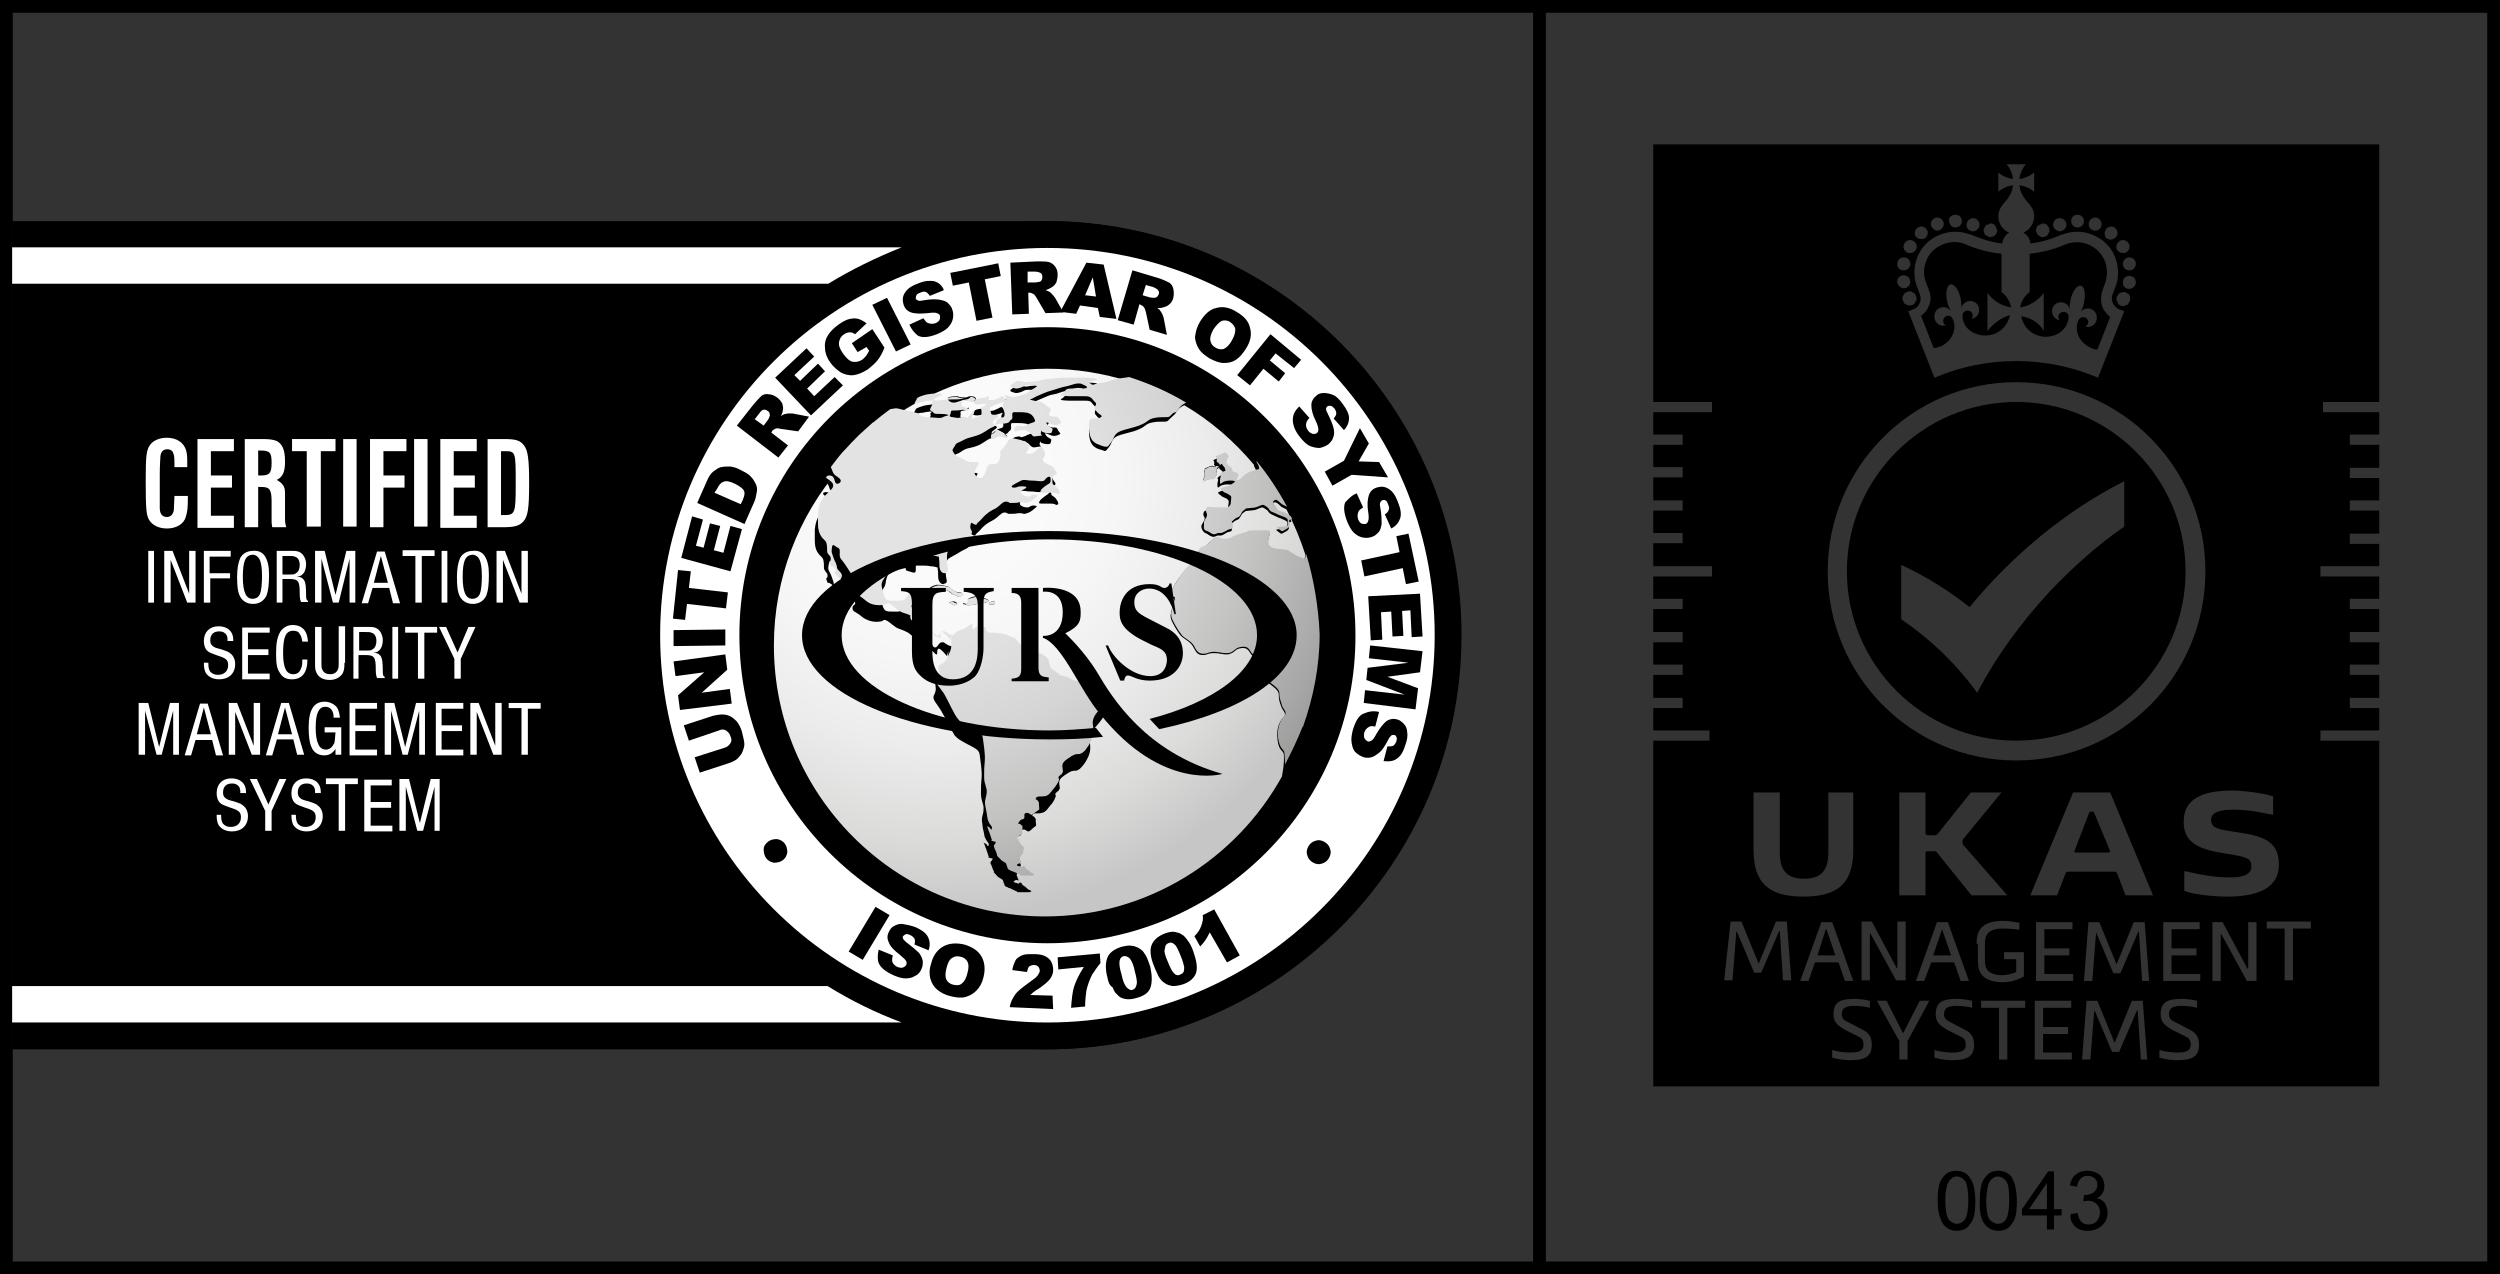 <?xml version="1.0" encoding="UTF-8"?>
<svg xmlns="http://www.w3.org/2000/svg" xmlns:xlink="http://www.w3.org/1999/xlink" version="1.1" id="Vrstva_1" x="0px" y="0px" viewBox="0 0 391.2 199.4" style="enable-background:new 0 0 391.2 199.4;" xml:space="preserve">
<rect x="0" y="0" width="391.2" height="199.4" fill="#333333" stroke="none"/>
<style type="text/css">
	.st0{fill:#FFFFFF;}
	.st1{fill:url(#SVGID_1_);}
	.st2{fill:url(#SVGID_00000055709449976128922180000008455505425309998214_);}
</style>
<g>
	<g>
		<g>
			<g>
				<g>
					<path d="M391.2,199.4H0V0h391.2V199.4z M2,197.4h387.2V2H2V197.4z"></path>
				</g>
				<g>
					<rect x="239.9" y="1" width="2" height="197.4"></rect>
				</g>
			</g>
		</g>
	</g>
</g>
<g>
	<g>
		<path d="M324.7,191.9c0.5,0.5,1.2,0.7,2,0.7c0.9,0,1.6-0.3,2.2-0.8c0.6-0.6,0.9-1.2,0.9-2c0-0.6-0.2-1.1-0.4-1.5    c-0.3-0.4-0.7-0.7-1.3-0.8c0.4-0.2,0.7-0.4,0.9-0.8c0.2-0.3,0.3-0.7,0.3-1.1c0-0.4-0.1-0.8-0.3-1.2c-0.2-0.4-0.5-0.7-1-0.9    c-0.4-0.2-0.9-0.3-1.4-0.3c-0.7,0-1.3,0.2-1.8,0.6c-0.5,0.4-0.8,1-0.9,1.7l1.1,0.2c0.1-0.6,0.3-1,0.6-1.3c0.3-0.3,0.6-0.4,1.1-0.4    c0.4,0,0.8,0.1,1.1,0.4c0.3,0.3,0.4,0.6,0.4,1c0,0.5-0.2,0.9-0.6,1.2c-0.4,0.2-0.8,0.4-1.3,0.4l-0.2,0l-0.1,1    c0.3-0.1,0.6-0.1,0.8-0.1c0.5,0,0.9,0.2,1.3,0.5c0.3,0.3,0.5,0.8,0.5,1.3c0,0.5-0.2,1-0.5,1.4c-0.4,0.4-0.8,0.5-1.3,0.5    c-0.5,0-0.8-0.1-1.1-0.4c-0.3-0.3-0.5-0.8-0.6-1.4l-1.1,0.2C323.9,190.8,324.2,191.4,324.7,191.9 M317.5,189.2l2.8-4.1v4.1H317.5z     M321.4,192.4v-2.2h1.2v-1h-1.2v-5.9h-0.9l-4.1,5.9v1h3.9v2.2H321.4z M311.4,184.8c0.3-0.4,0.7-0.7,1.2-0.7c0.5,0,0.9,0.2,1.3,0.7    c0.4,0.5,0.5,1.5,0.5,3c0,1.5-0.2,2.5-0.5,3c-0.3,0.5-0.8,0.7-1.3,0.7c-0.5,0-0.9-0.3-1.3-0.7c-0.3-0.5-0.5-1.5-0.5-3    C310.9,186.4,311,185.4,311.4,184.8 M310.6,191.6c0.5,0.6,1.2,1,2.1,1c0.7,0,1.2-0.2,1.6-0.5c0.4-0.4,0.8-0.9,1-1.5    c0.2-0.6,0.3-1.5,0.3-2.6c0-0.9-0.1-1.6-0.2-2.2c-0.1-0.5-0.3-1-0.5-1.4c-0.2-0.4-0.5-0.7-0.9-0.9c-0.4-0.2-0.8-0.3-1.3-0.3    c-0.7,0-1.2,0.2-1.6,0.5c-0.4,0.4-0.8,0.9-1,1.5c-0.2,0.7-0.3,1.5-0.3,2.6C309.7,189.6,310,190.9,310.6,191.6 M305,184.8    c0.3-0.4,0.7-0.7,1.2-0.7c0.5,0,0.9,0.2,1.3,0.7c0.3,0.5,0.5,1.5,0.5,3c0,1.5-0.2,2.5-0.5,3c-0.4,0.5-0.8,0.7-1.3,0.7    c-0.5,0-0.9-0.3-1.3-0.7c-0.3-0.5-0.5-1.5-0.5-3C304.4,186.4,304.6,185.4,305,184.8 M304.1,191.6c0.5,0.6,1.2,1,2.1,1    c0.7,0,1.2-0.2,1.6-0.5c0.4-0.4,0.8-0.9,1-1.5c0.2-0.6,0.3-1.5,0.3-2.6c0-0.9-0.1-1.6-0.2-2.2c-0.1-0.5-0.3-1-0.6-1.4    c-0.2-0.4-0.5-0.7-0.9-0.9c-0.4-0.2-0.8-0.3-1.3-0.3c-0.7,0-1.2,0.2-1.6,0.5c-0.4,0.4-0.8,0.9-1,1.5c-0.2,0.7-0.3,1.5-0.3,2.6    C303.2,189.6,303.6,190.9,304.1,191.6"></path>
	</g>
</g>
<g>
	<g>
		<g>
			<path d="M1.9,164.2V34.6c0,0,160.6,0,161.7,0c35.8,0,65,29.1,65,64.8v0v0c0,35.7-29.2,64.8-65,64.8     C162.5,164.2,1.9,164.2,1.9,164.2z"></path>
		</g>
	</g>
	<g>
		<path class="st0" d="M27.3,73.2c0-1.4,0-1.9-0.2-2.3c-0.1-0.4-0.5-0.6-0.9-0.6c-0.6,0-1,0.3-1.1,1.1c0,0.3-0.1,1.3-0.1,2.9    c0,1.5,0,4.8,0,5.2c0,0.9,0.4,1.4,1.1,1.4c0.6,0,1-0.4,1.1-1.1c0-0.2,0-0.2,0.1-2.2h2.1c0,2.2-0.1,2.4-0.3,3.2    c-0.3,1.2-1.5,1.9-3,1.9c-1.2,0-2.3-0.5-2.8-1.4c-0.4-0.7-0.5-1.7-0.5-6c0-4,0.1-4.9,0.7-5.7c0.5-0.7,1.5-1.1,2.6-1.1    c1.5,0,2.6,0.7,3,1.9c0.2,0.7,0.2,1,0.2,2.7H27.3z"></path>
		<path class="st0" d="M36.6,70.6H33v3.8h3.3v1.9H33v4.4h3.6v1.9h-5.7V68.7h5.7V70.6z"></path>
		<path class="st0" d="M38.3,68.7H41c1.3,0,1.7,0.1,2.3,0.3c0.9,0.5,1.3,1.4,1.3,3.2c0,1.6-0.3,2.4-1.3,2.9c0.9,0.5,1.3,1,1.3,2v4.1    c0,0.6,0.1,1,0.2,1.3h-2.2c-0.1-0.5-0.1-0.7-0.1-1.1v-2.9c0-1.9-0.3-2.3-1.6-2.3h-0.5v6.3h-2.1V68.7z M40.9,74.4    c1.3,0,1.6-0.4,1.6-2c0-1.6-0.3-1.9-1.7-1.9h-0.4v3.9H40.9z"></path>
		<path class="st0" d="M50.1,82.4H48V70.6h-2.3v-1.9h6.8v1.9h-2.3V82.4z"></path>
		<path class="st0" d="M55.8,82.4h-2.1V68.7h2.1V82.4z"></path>
		<path class="st0" d="M63.6,70.6H60v3.8h3.3v1.9H60v6.2h-2.1V68.7h5.7V70.6z"></path>
		<path class="st0" d="M66.9,82.4h-2.1V68.7h2.1V82.4z"></path>
		<path class="st0" d="M74.6,70.6H71v3.8h3.3v1.9H71v4.4h3.6v1.9h-5.7V68.7h5.7V70.6z"></path>
		<path class="st0" d="M78.8,68.7c1.9,0,2.6,0.2,3.2,1c0.6,0.8,0.8,2.1,0.8,5.9c0,4.1-0.2,5.3-1,6.1c-0.6,0.6-1.4,0.8-3.1,0.8h-2.4    V68.7H78.8z M78.4,80.6h0.4c1.8,0,1.9-0.2,1.9-4.9c0-5,0-5.1-1.7-5.1h-0.6V80.6z"></path>
		<path class="st0" d="M24.1,94.3h-0.9v-8.1h0.9V94.3z"></path>
		<path class="st0" d="M30.6,94.3h-1.3l-2.6-6.7v6.7h-1v-8.1H27l2.6,6.7v-6.7h1V94.3z"></path>
		<path class="st0" d="M32.9,94.3h-1v-8.1h4.2v0.9h-3.3v2.6H36v0.8h-3.1V94.3z"></path>
		<path class="st0" d="M41.5,87.1c0.4,0.7,0.6,1.5,0.6,2.8c0,1.5-0.1,2.5-0.4,3.3c-0.4,0.8-1.1,1.3-2.1,1.3c-0.9,0-1.6-0.4-2-1.1    c-0.4-0.7-0.5-1.7-0.5-3.1c0-1.4,0.2-2.3,0.5-3c0.4-0.7,1.1-1.1,2-1.1C40.3,86.1,41.1,86.4,41.5,87.1z M38,90.3    c0,2.3,0.5,3.4,1.5,3.4c0.6,0,1-0.3,1.2-0.8c0.2-0.5,0.3-1.6,0.3-2.7c0-1.2-0.1-2.1-0.4-2.7c-0.2-0.4-0.6-0.7-1.1-0.7    C38.4,86.9,38,87.8,38,90.3z"></path>
		<path class="st0" d="M44.2,94.3h-0.9v-8.1h2c0.9,0,1.2,0,1.6,0.2c0.6,0.3,1,1.1,1,1.9c0,0.6-0.2,1.3-0.6,1.6    c-0.2,0.2-0.4,0.3-0.9,0.3c0.7,0.1,0.9,0.2,1.2,0.6c0.2,0.4,0.3,0.8,0.3,2.5c0,0.4,0.1,0.7,0.3,0.7v0.2h-1.1    c-0.1-0.3-0.2-0.5-0.2-1.3c0-2-0.2-2.3-1.7-2.3h-1V94.3z M45.2,89.9c0.6,0,0.9,0,1.1-0.2c0.4-0.2,0.6-0.7,0.6-1.3    c0-0.7-0.3-1.2-0.8-1.3c-0.2-0.1-0.4-0.1-1-0.1h-0.9v2.9H45.2z"></path>
		<path class="st0" d="M52.1,94.3l-1.8-6.9v6.9h-1v-8.1h1.5l1.7,6.9l1.7-6.9h1.4v8.1h-0.9v-6.9L53,94.3H52.1z"></path>
		<path class="st0" d="M58.3,92l-0.7,2.4h-1l2.4-8.1h1.2l2.4,8.1h-1.1L60.9,92H58.3z M59.6,87l-1.1,4.2h2.2L59.6,87z"></path>
		<path class="st0" d="M66,94.3h-1v-7.3h-2v-0.9h5v0.9h-2V94.3z"></path>
		<path class="st0" d="M70,94.3h-0.9v-8.1H70V94.3z"></path>
		<path class="st0" d="M75.9,87.1c0.4,0.7,0.6,1.5,0.6,2.8c0,1.5-0.1,2.5-0.4,3.3c-0.4,0.8-1.1,1.3-2.1,1.3c-0.9,0-1.6-0.4-2-1.1    c-0.4-0.7-0.5-1.7-0.5-3.1c0-1.4,0.2-2.3,0.5-3c0.4-0.7,1.1-1.1,2-1.1C74.8,86.1,75.5,86.4,75.9,87.1z M72.4,90.3    c0,2.3,0.5,3.4,1.5,3.4c0.6,0,1-0.3,1.2-0.8c0.2-0.5,0.3-1.6,0.3-2.7c0-1.2-0.1-2.1-0.4-2.7c-0.2-0.4-0.6-0.7-1.1-0.7    C72.8,86.9,72.4,87.8,72.4,90.3z"></path>
		<path class="st0" d="M82.6,94.3h-1.3l-2.6-6.7v6.7h-1v-8.1H79l2.6,6.7v-6.7h1V94.3z"></path>
		<path class="st0" d="M32.6,103.7c0,0.8,0.1,1.1,0.3,1.4c0.3,0.3,0.6,0.5,1.2,0.5c1,0,1.6-0.6,1.6-1.5c0-0.8-0.3-1.1-1.6-1.5    c-1.1-0.4-1.4-0.5-1.7-0.8c-0.3-0.3-0.5-0.8-0.5-1.5c0-1.4,0.9-2.3,2.3-2.3c1.4,0,2.3,0.8,2.3,2.1c0,0.1,0,0.1,0,0.2h-0.9    c0-0.1,0-0.2,0-0.3c0-0.3-0.1-0.7-0.4-0.9c-0.2-0.2-0.5-0.3-0.9-0.3c-0.9,0-1.4,0.5-1.4,1.4c0,0.4,0.1,0.7,0.4,0.9    c0.2,0.2,0.5,0.3,1.3,0.5c0.9,0.3,1.2,0.4,1.5,0.7c0.4,0.3,0.7,0.9,0.7,1.6c0,1.5-1,2.4-2.5,2.4c-1,0-1.7-0.4-2.1-1    c-0.2-0.4-0.3-0.8-0.3-1.6H32.6z"></path>
		<path class="st0" d="M38.8,105.4h3.4v0.9h-4.3v-8.1h4.3V99h-3.4v2.6H42v0.9h-3.2V105.4z"></path>
		<path class="st0" d="M48.1,103.3c0,2-0.9,3-2.4,3c-0.9,0-1.5-0.3-1.9-1c-0.5-0.7-0.6-1.5-0.6-3.1c0-1.6,0.2-2.6,0.7-3.4    c0.4-0.6,1.1-1,1.9-1c0.8,0,1.5,0.3,1.9,0.9c0.3,0.4,0.4,0.9,0.5,1.7h-0.9c-0.1-0.7-0.2-0.9-0.4-1.2c-0.2-0.4-0.6-0.5-1-0.5    c-1.2,0-1.6,1-1.6,3.5c0,2.3,0.5,3.3,1.6,3.3c0.6,0,1-0.3,1.2-0.9c0.2-0.4,0.2-0.7,0.2-1.4H48.1z"></path>
		<path class="st0" d="M53.9,103.7c0,1-0.1,1.3-0.3,1.7c-0.4,0.6-1.1,1-2,1c-1,0-1.8-0.4-2.1-1.2c-0.2-0.4-0.2-0.7-0.2-1.5v-5.6h1    v5.6c0,0.7,0,0.9,0.2,1.2c0.2,0.4,0.6,0.6,1.2,0.6c0.6,0,1-0.3,1.2-0.8c0.1-0.3,0.1-0.5,0.1-1.1v-5.6h1V103.7z"></path>
		<path class="st0" d="M56.2,106.2h-0.9v-8.1h2c0.9,0,1.2,0,1.6,0.2c0.6,0.3,1,1.1,1,1.9c0,0.6-0.2,1.3-0.6,1.6    c-0.2,0.2-0.4,0.3-0.9,0.3c0.7,0.1,0.9,0.2,1.2,0.6c0.2,0.4,0.3,0.8,0.3,2.5c0,0.4,0.1,0.7,0.3,0.7v0.2H59    c-0.1-0.3-0.2-0.5-0.2-1.3c0-2-0.2-2.3-1.7-2.3h-1V106.2z M57.2,101.8c0.6,0,0.9,0,1.1-0.2c0.4-0.2,0.6-0.7,0.6-1.3    c0-0.7-0.3-1.2-0.8-1.3c-0.2-0.1-0.4-0.1-1-0.1h-0.9v2.9H57.2z"></path>
		<path class="st0" d="M62.3,106.2h-0.9v-8.1h0.9V106.2z"></path>
		<path class="st0" d="M66.4,106.2h-1V99h-2v-0.9h5V99h-2V106.2z"></path>
		<path class="st0" d="M72.1,106.2h-1v-3.1l-2.4-5h1.1l1.8,4l1.7-4h1.1l-2.3,5V106.2z"></path>
		<path class="st0" d="M24.5,118.1l-1.8-6.9v6.9h-1V110h1.5l1.7,6.9l1.7-6.9h1.4v8.1h-0.9v-6.9l-1.8,6.9H24.5z"></path>
		<path class="st0" d="M30.6,115.8l-0.7,2.4h-1l2.4-8.1h1.2l2.4,8.1h-1.1l-0.6-2.4H30.6z M31.9,110.7l-1.1,4.2H33L31.9,110.7z"></path>
		<path class="st0" d="M40.7,118.1h-1.3l-2.6-6.7v6.7h-1V110h1.3l2.6,6.7V110h1V118.1z"></path>
		<path class="st0" d="M43.3,115.8l-0.7,2.4h-1L44,110h1.2l2.4,8.1h-1.1l-0.6-2.4H43.3z M44.6,110.7l-1.1,4.2h2.2L44.6,110.7z"></path>
		<path class="st0" d="M53.3,118.1h-0.8v-0.9c-0.5,0.7-1,1-1.8,1c-0.9,0-1.7-0.5-2-1.4c-0.3-0.7-0.4-1.7-0.4-3c0-2.7,0.8-4,2.5-4    c0.8,0,1.6,0.4,2,1c0.2,0.4,0.3,0.8,0.4,1.5h-1c0-0.4,0-0.5-0.1-0.8c-0.2-0.6-0.6-0.9-1.2-0.9c-1,0-1.5,1-1.5,3.2    c0,1.1,0.1,2,0.4,2.6c0.2,0.6,0.7,0.9,1.2,0.9c0.6,0,1-0.4,1.3-1c0.1-0.3,0.1-0.6,0.2-1.7h-1.7v-0.8h2.6V118.1z"></path>
		<path class="st0" d="M55.7,117.3H59v0.9h-4.3V110H59v0.9h-3.4v2.6h3.2v0.9h-3.2V117.3z"></path>
		<path class="st0" d="M63,118.1l-1.8-6.9v6.9h-1V110h1.5l1.7,6.9l1.7-6.9h1.4v8.1h-0.9v-6.9l-1.8,6.9H63z"></path>
		<path class="st0" d="M69.1,117.3h3.4v0.9h-4.3V110h4.3v0.9h-3.4v2.6h3.2v0.9h-3.2V117.3z"></path>
		<path class="st0" d="M78.5,118.1h-1.3l-2.6-6.7v6.7h-1V110h1.3l2.6,6.7V110h1V118.1z"></path>
		<path class="st0" d="M82.6,118.1h-1v-7.3h-2V110h5v0.9h-2V118.1z"></path>
		<path class="st0" d="M34.6,127.5c0,0.8,0.1,1.1,0.3,1.4c0.3,0.3,0.6,0.5,1.2,0.5c1,0,1.6-0.6,1.6-1.5c0-0.8-0.3-1.1-1.6-1.5    c-1.1-0.4-1.4-0.5-1.7-0.8c-0.3-0.3-0.5-0.8-0.5-1.5c0-1.4,0.9-2.3,2.3-2.3c1.4,0,2.3,0.8,2.3,2.1c0,0.1,0,0.1,0,0.2h-0.9    c0-0.1,0-0.2,0-0.3c0-0.3-0.1-0.7-0.4-0.9c-0.2-0.2-0.5-0.3-0.9-0.3c-0.9,0-1.4,0.5-1.4,1.4c0,0.4,0.1,0.7,0.4,0.9    c0.2,0.2,0.5,0.3,1.3,0.5c0.9,0.3,1.2,0.4,1.5,0.7c0.4,0.3,0.7,0.9,0.7,1.6c0,1.5-1,2.4-2.5,2.4c-1,0-1.7-0.4-2.1-1    c-0.2-0.4-0.3-0.8-0.3-1.6H34.6z"></path>
		<path class="st0" d="M42.5,130h-1v-3.1l-2.4-5h1.1l1.8,4l1.7-4h1.1l-2.3,5V130z"></path>
		<path class="st0" d="M46.3,127.5c0,0.8,0.1,1.1,0.3,1.4c0.3,0.3,0.6,0.5,1.2,0.5c1,0,1.6-0.6,1.6-1.5c0-0.8-0.3-1.1-1.6-1.5    c-1.1-0.4-1.4-0.5-1.7-0.8c-0.3-0.3-0.5-0.8-0.5-1.5c0-1.4,0.9-2.3,2.3-2.3c1.4,0,2.3,0.8,2.3,2.1c0,0.1,0,0.1,0,0.2h-0.9    c0-0.1,0-0.2,0-0.3c0-0.3-0.1-0.7-0.4-0.9c-0.2-0.2-0.5-0.3-0.9-0.3c-0.9,0-1.4,0.5-1.4,1.4c0,0.4,0.1,0.7,0.4,0.9    c0.2,0.2,0.5,0.3,1.3,0.5c0.9,0.3,1.2,0.4,1.5,0.7c0.4,0.3,0.7,0.9,0.7,1.6c0,1.5-1,2.4-2.5,2.4c-1,0-1.7-0.4-2.1-1    c-0.2-0.4-0.3-0.8-0.3-1.6H46.3z"></path>
		<path class="st0" d="M54,130h-1v-7.3h-2v-0.9h5v0.9h-2V130z"></path>
		<path class="st0" d="M58,129.2h3.4v0.9H57v-8.1h4.3v0.9H58v2.6h3.2v0.9H58V129.2z"></path>
		<path class="st0" d="M65.3,130l-1.8-6.9v6.9h-1v-8.1h1.5l1.7,6.9l1.7-6.9h1.4v8.1H68v-6.9l-1.8,6.9H65.3z"></path>
	</g>
	<g>
		<path d="M163.9,34.6c-35.7,0-64.8,29.1-64.8,64.8c0,35.7,29.1,64.8,64.8,64.8c35.7,0,64.8-29.1,64.8-64.8    C228.7,63.6,199.6,34.6,163.9,34.6z"></path>
		<g>
			<path class="st0" d="M163.9,38.8c-33.4,0-60.6,27.1-60.6,60.6c0,33.4,27.1,60.6,60.6,60.6c33.4,0,60.6-27.1,60.6-60.6     C224.5,65.9,197.4,38.8,163.9,38.8z M163.9,147.6c-26.6,0-48.2-21.6-48.2-48.2c0-26.6,21.6-48.2,48.2-48.2     c26.6,0,48.2,21.6,48.2,48.2C212.2,126,190.6,147.6,163.9,147.6z"></path>
			<g>
				
					<radialGradient id="SVGID_1_" cx="-44.331" cy="131.491" r="90.782" fx="-44.331" fy="131.439" gradientTransform="matrix(0.762 0 0 0.762 180.048 -25.425)" gradientUnits="userSpaceOnUse">
					<stop offset="0.25" style="stop-color:#FAFAFA"></stop>
					<stop offset="0.416" style="stop-color:#F6F6F6"></stop>
					<stop offset="0.612" style="stop-color:#ECECEC"></stop>
					<stop offset="0.821" style="stop-color:#DBDBDA"></stop>
					<stop offset="1" style="stop-color:#C6C6C6"></stop>
				</radialGradient>
				<path class="st1" d="M200.9,118.2c0-0.9-0.8-0.5-1-2.5c-0.2-2,0.4-2.9,1-3.5c0.5-0.6-0.2-1-0.4-1.6c-0.2-0.6-0.4-0.9-0.4-1.9      c0-1-1.7-1.6-2-2.3c-0.3-0.7-0.1-0.7,0.2-1.7c0.3-1,0.8-1.3,0-1.9c-0.3-0.2-0.5-0.2-0.7-0.2c-0.2,0-0.3,0-0.5,0.1      c-0.2,0-0.3,0.1-0.5,0.1c-0.1,0-0.2,0-0.4-0.1c-0.7-0.2-0.6-1.3-1.7-1.3c0,0-0.1,0-0.1,0c-1.2,0.1-1,0.6-1.9,0.9      c-0.2,0.1-0.4,0.1-0.7,0.1c-0.3,0-0.6-0.1-0.9-0.1c-0.3-0.1-0.7-0.1-1-0.1c-0.1,0-0.1,0-0.2,0c-1,0.1-0.7,0.3-1.5,0.3      c-0.9,0-1.1-0.6-1.5-1.3c-0.4-0.8-1.6-1.3-2-1.8c-0.4-0.5-1.4-2.1-1.5-2.7c-0.1-0.6,0.1-1.1,0.4-2.3c0.3-1.2-0.2-0.6-0.4-1      c-0.3-0.4,0.1-1,0.5-1.7c0.4-0.7,0.8-1.3,1.6-2.3c0.8-0.9,0.6-0.6,1.5-1c0.9-0.4,0.4-1.4,0.7-2c0.3-0.6,0.3-0.4,0.9-0.8      c0.7-0.4,0.7-0.7,1.4-1.2c0.2-0.2,0.4-0.2,0.5-0.2c0.3,0,0.5,0.3,1.1,0.3c0.2,0,0.3,0,0.4,0c0.5,0,0.5-0.2,1.1-0.4      c0.8-0.3,1.2-0.4,2.1-0.7c0.4-0.1,0.7-0.2,1-0.2c0.2,0,0.3,0,0.5,0c0.2,0,0.3,0,0.6,0c0.2,0,0.4,0,0.7,0c0.1,0,0.2,0,0.3,0      c1,0,0.4,0.6,0.3,1.4c-0.1,0.8-0.2,0.7,0.3,1.1c0.4,0.4,1.6,0.4,2.3,0.5c0.7,0.1,0.5,0.2,1.2,0.6c0.7,0.4,0.8,0.5,1.5,0.7      c0.1,0,0.2,0.1,0.2,0.1c0.2,0,0.3-0.4,0.4-0.7c-0.8-2.5-1.8-4.9-3-7.2l-0.8-0.4c-0.4-0.4-0.7-0.7-1-0.7c-0.1,0-0.2,0-0.2,0.1      c-0.3,0.3,0,0.5,0.3,1.1c0.3,0.6,0.5,0.5,1.3,0.8c0.4,0.2,0.6,0.3,0.7,0.4l0.3,0.2c0.1,0.1,0.1,0.3,0.2,0.4      c-0.1,0-0.1,0-0.2,0.1l-0.1,0c-0.3,0.1-0.1,0.3-0.1,0.8c0,0.5-0.4,0.6-0.9,0.9c-0.1,0.1-0.2,0.1-0.3,0.1c-0.2,0-0.3-0.2-0.6-0.4      c-0.5-0.3,0.1-0.3,0.9-0.3c0.7,0,0.5-0.3,0.6-0.8c0.1-0.5-0.2-0.5-0.8-0.8c-0.5-0.2-0.6-0.2-1.4-0.6c-0.9-0.4-0.5-0.5-1.1-0.9      c-0.3-0.2-0.5-0.3-0.6-0.3c-0.1,0-0.3,0.1-0.6,0.2c-0.7,0.3-0.5,0.2-1.4,0.3c-0.9,0.1-0.4,0-0.9,0.3c-0.4,0.3-0.3,0.4-0.6,0.8      c-0.3,0.5-0.5,0.2-1.1,0.8c-0.6,0.5,0,0-0.1,0.8c-0.1,0.9-0.2,0.3-1.1,0.9c-0.3,0.2-0.5,0.3-0.7,0.3c-0.1,0-0.1,0-0.2,0      c-0.1,0-0.1,0-0.2,0c0,0-0.1,0-0.1,0c-0.3,0.1-0.4,0.2-0.6,0.2c-0.1,0-0.2,0-0.4-0.1c-0.5-0.2-0.4-0.3-0.7-0.4      c-0.3-0.1-0.6-0.3-0.8-0.9c0-0.1,0-0.2,0-0.2v-0.1c0-0.2,0.2-0.4,0.4-0.8c0.3-0.6-0.1-0.6-0.1-1c0-0.4,0.2-0.6,0.4-0.6      c0.3,0,1.2,0.1,1.7,0.1h1.3c0,0,0.5-0.2,0.5-0.8c0-0.6,0.3-0.8-0.3-1.2c-0.6-0.3-0.6-0.2-0.9-0.5c-0.4-0.3-0.6-0.4-0.1-0.6      c0.5-0.2,0.8-0.1,1.2-0.4c0.5-0.3,1.1-0.5,0.7-0.6c-0.3-0.1-0.3-0.1-0.7-0.1c-0.4,0-0.3,0-0.8,0.1c-0.4,0.1-0.6,0.4-0.7,0.4      c0,0-0.1-0.1-0.1-0.3c0-0.6,0-0.3,0.1-0.8c0.1-0.6-0.4-0.1,0.1-0.6c0.5-0.4,0.8-0.3,0.6-0.6c-0.2-0.4,0.4,0-0.2-0.4      c-0.4-0.3-0.3-0.4-0.3-0.4c0,0-0.1,0-0.2,0.1l-0.1,0.1l-0.1-0.2c-0.3-0.5-0.5-0.3-0.4-0.7c0.1-0.5-0.5-0.4,0.3-0.7      c0.6-0.2,0.9-0.4,1-0.4c0.1,0,0.1,0,0.2,0.1c0.2,0.3,0.6,0.4,0.3,0.7c-0.2,0.3-0.4,0.6-0.2,0.9c0.2,0.3,0.4,0.4,0.7,0.7      c0.3,0.2-0.1,0.4,0.4,0.6c0.5,0.2,0.9,0.3,0.7,0.6c-0.1,0.3-0.4,0.7-0.2,0.7c0,0,0.1,0,0.2,0c0.5-0.2,0.5-0.5,1.1-0.9      c0.6-0.4,0.8-0.4,1.4-0.6c0.6-0.3,0.9,0,0.7-0.5c-0.1-0.3-0.4-0.7-0.4-1c-3.1-3.7-6.8-6.9-10.9-9.3c-0.3,0.2-0.7,0.3-1.1,0.9      c-0.7,1-0.2,0.3-1,1.1c-0.8,0.8-0.4,0.5-2.2,0.6c-1.7,0.2-1.5,0.5-2.4,1c-1,0.5-1.3,0.5-3.1,1c-1.8,0.5-1.3,1.2-2,2      c-0.3,0.4-0.4,0.5-0.6,0.6H173c-0.2,0-0.5-0.2-1-0.3c-1.3-0.4-1.6-1.4-1.6-3c0-1.6,0.7-0.9,1.6-1.2c0.9-0.3-0.1-0.6-0.3-0.9      c-0.3-0.4-0.5-0.4-0.3-1c0.3-0.6,0-0.4-0.5-1.1c-0.3-0.4-0.6-0.4-1.1-0.4c-0.2,0-0.4,0-0.7,0c-0.3,0-0.6,0-0.9,0      c-0.3,0-0.5,0-0.9,0c-2.4-0.1-0.8-0.2-0.6-0.9c0.1-0.3,0.4-0.3,0.9-0.3c0.2,0,0.5,0,0.7,0c0.2,0,0.5,0,0.7,0c0.2,0,0.3,0,0.5,0      c1.1-0.1,0.5-0.4-0.2-0.7c-0.2-0.1-0.4-0.1-0.6-0.1c-0.4,0-0.9,0.2-1.6,0.4c-1.1,0.2-1.5,0.5-2.2,0.6c-0.7,0.1-1,0.3-2.2,0.8      c-1.2,0.5-0.7,0.4-1.5,0.7c-0.4,0.2-0.5,0.2-0.7,0.2c-0.1,0-0.3,0-0.7,0c-0.9,0-0.9-0.1-1.7-0.1c-0.9,0-0.5-0.1-0.8-0.6      c-0.1-0.2-0.1-0.2,0-0.2c0.2,0,0.6,0.3,1.1,0.3c0.1,0,0.2,0,0.3,0c0.4,0,0.4-0.1,1.2-0.3c0.9-0.2,1-0.5,2-1.1      c0.5-0.4,0.3-0.4-0.1-0.4c-0.3,0-0.8,0-1,0c-0.6,0-0.5,0.2-1.2,0.4c-0.3,0.1-0.5,0.1-0.6,0.1c-0.2,0-0.4-0.1-0.7-0.2      c-0.6-0.2,0.3-0.6,0.7-0.9c0.1-0.1,0.3-0.1,0.4-0.1c0.4,0,0.9,0.2,1.2,0.2c0,0,1-0.2,1.8-0.2c0.8-0.1,1-0.2,2.6-0.4      c0.9-0.1,1.5-0.1,2.1-0.1c0.2,0,0.4,0,0.6,0c0.3,0,0.6,0,1,0c0.4,0,0.7,0,0.9,0c0.5,0,0.6,0.1,1.4,0.1c1.1,0.1,0.7,0.3-0.1,0.4      c-0.8,0.1-0.5,0.2-0.1,0.5c0.1,0,0.2,0.1,0.2,0.1c0.4,0,0.8-0.3,1.3-0.3c0.6,0,0.9-0.2,2.4-0.6c0.5-0.1,1.4-0.3,2-0.3      c-4-1.3-8.4-2-12.8-2c-9.2,0-17.8,3-24.7,8c0.3-0.1,0.5-0.1,0.8-0.1c0.2,0,0.4,0,0.6,0.1c1,0.2,1.9,0.3,2.6,0.6      c0.7,0.2,0.3,0.6,1.8,0.7c0.9,0,1.4,0.1,1.7,0.1c0.2,0,0.4,0,0.6-0.1c0.4-0.2,1.5-0.3,0.3-0.5c-1.3-0.1-1.5,0.1-1.8-0.3      c-0.3-0.4-0.6-0.1-0.4-0.6c0.2-0.6,0.3-0.4,0.2-0.8c-0.1-0.3,0.5-0.4,0.3-0.4c-0.1,0-0.2,0-0.4,0c-1,0.1-0.9,0.2-1.4,0.2      c-0.3,0-0.9,0.3-1.1,0.3c-0.1,0-0.1-0.1,0-0.3c0.4-0.6,0.1-0.6,0.9-0.9c0.9-0.3,1-0.3,1.8-0.4c0.3,0,0.6,0,0.8,0      c0.6,0,1,0.1,0.5,0.3c-0.8,0.4-1.4,0.6-0.9,0.7c0.3,0.1-0.1,0.1,0.1,0.1c0.1,0,0.3,0,0.8-0.1c1.6-0.1,1.7-0.1,2.4-0.1      c0.7,0,0.2,0,0.9-0.1c0.5,0,1.1-0.3,1.3-0.3c0.1,0,0.1,0-0.1,0.2c-0.5,0.4-1.3,0.1-1.2,0.6c0.1,0.6-0.3,0.6,0.4,0.8      c0.8,0.1,0.9,0.5,0.3,0.5c-0.4,0-0.4-0.1-0.6-0.1c-0.1,0-0.2,0-0.5,0.1c-0.1,0-0.2,0-0.3,0c-0.2,0-0.3,0-0.4,0      c-0.1,0-0.2,0-0.3,0c-0.2,0-0.2,0.1-0.3,0.3c-0.1,0.5-0.5,0.7,0.4,0.8c0.5,0,0.7,0.1,0.8,0.1c0.2,0,0.3,0,0.7-0.2      c0.1,0,0.2,0,0.3,0c0.1,0,0.2,0,0.2,0.1c0,0,0,0.1,0.1,0.1c0,0,0.1-0.1,0.3-0.3c0.4-0.5,0.8-0.9,0.9-0.9c0,0,0,0,0,0.1      c-0.1,0.4-0.2,0.5-0.3,0.7c-0.1,0.2-0.2,0.5,0,0.5c0.1,0,0.1,0,0.3-0.1c0.5-0.3,1.1-0.1,1.1-0.8c0-0.7-0.4-0.8,0.1-0.9      c0.4-0.2,0.8-0.5,0.4-0.5c-0.4,0-0.7,0.1-1,0.1c-0.1,0-0.1,0-0.2,0c-0.4-0.1-0.8-0.1-0.5-0.4c0.3-0.3,0.3-0.5,1-0.6      c0.8-0.1,0.3,0,0.8-0.1c0.4,0,0.4-0.3,0.4-0.3c0,0,0,0.1,0.1,0.2c0.2,0.5-0.4,0.5,0.2,0.5c0.5,0,0.7,0,1.1-0.2      c0.4-0.2,0.5-0.2,0.8-0.4c0,0,0.1,0,0.1,0c0.1,0,0.2,0.1,0.3,0.3c0.1,0.1,0.2,0.3,0.4,0.3c0,0,0.1,0,0.1,0      c0.5-0.2,1.6-0.3,2.3-0.3c0.7,0,0.3,0,1.4,0.3c1,0.3,1.7,0.2,2.1,0.7c0.4,0.5,0.9,0.5,0.9,0.9c0,0.5-0.7,0.7,0.1,0.9      c0.2,0,0.3,0.1,0.4,0.1c0.1,0,0.2,0,0.2,0c0,0,0.1,0,0.1,0c0.2,0,0.4,0,0.5,0.3c0.2,0.5,0.7,0.7,0.2,0.8      c-0.4,0.2-0.5,0.2-0.9,0.2c-0.3,0-1-0.4-1.2-0.4c-0.1,0-0.1,0.1,0,0.2c0.3,0.6,1,0.6,0.9,0.9c-0.1,0.3,0,0.6-0.5,0.6      c-0.5,0-0.8-0.1-1-0.2c-0.2,0-0.2-0.3-0.2-0.3c0,0,0,0.1-0.1,0.3c-0.2,0.6,0.7,0.5-0.2,0.6c-0.4,0.1-0.6,0.1-0.8,0.1      c-0.1,0-0.2-0.1-0.4-0.2c-0.3-0.3-0.3-0.4-0.7-0.6c-0.3-0.1,0.1-0.2-0.8-0.2c-0.6,0-0.9,0.2-1.1,0.2c-0.1,0-0.2,0-0.2-0.2      c-0.1-0.4,0.1-0.6,0.8-0.7c0,0,0.1,0,0.1,0c0.2,0,0.3,0,0.3,0.1c0.1,0,0.1,0,0.2,0c0.1,0,0.3-0.1,0.6-0.2      c0.8-0.5,1.5-0.2,1.2-0.9c-0.4-0.6-0.5-0.8-1.1-1c-0.6-0.1-0.8-0.1-1.4-0.1c-0.3,0-0.6,0-0.7,0c-0.2,0-0.3,0-0.3,0.3      c0,0.4,0.1,0.7-0.2,0.9c-0.3,0.2-0.2,0.4-0.6,0.5c-0.4,0.1-0.3,0.1-0.9,0.1c-0.3,0-0.7,0.2-0.9,0.2c-0.1,0-0.1-0.1,0-0.2      c0.3-0.6,0-0.5,0.5-0.8c0.5-0.3,0.8-0.1,0.9-0.6c0-0.2,0-0.2,0-0.2c0,0,0,0,0,0c0,0-0.1-0.1-0.1-0.4c-0.2-0.7,0-0.2-0.2-0.7      c-0.1-0.4,0.3-0.7,0.2-0.7c0,0-0.1,0-0.4,0.1c-0.8,0.3-0.8,0.1-1.3,0.5c-0.4,0.3-0.6,0.2-0.4,0.8c0.2,0.5,0.1,0.6,0.5,0.6      c0.4,0,1,0.1,0.5,0.5c-0.5,0.4-0.7,0.4-0.6,0.8c0.1,0.4,0.6,0.4-0.2,0.7c-0.8,0.3-1.1,0.8-2.2,1.2c-1.1,0.4-1.4,0.2-2.3,0.8      c-0.8,0.6-1,0.3-1.3,0.9c-0.3,0.6-0.5,0.6-0.2,1c0.3,0.5,0.6,0.6,1.1,0.8c0.5,0.2,0.9,0.6,1.6,0.7c0.1,0,0.3,0,0.4,0      c0.1,0,0.2,0,0.3,0c0.4,0,0.7,0,0.5,0.3c-0.3,0.5-0.9,1.3-0.5,1.7c0.2,0.2,0.5,0.5,0.8,0.5c0.2,0,0.5-0.1,0.6-0.5      c0.4-0.9,0.2-1.2,0.8-1.6c0.2-0.1,0.4-0.1,0.6-0.1c0.1,0,0.1,0,0.2,0c0.3,0,0.5-0.1,0.8-0.7c0.4-1.2-0.2-1,0.4-1.6      c0.6-0.6,0.7-0.9,1-1.4c0.2-0.2,0.3-0.3,0.6-0.3c0.2,0,0.6,0.1,1.1,0.2c1,0.1,1.8,0.8,1.5,1.4c-0.3,0.5-0.8,0.7-0.3,0.8      c0.2,0,0.3,0,0.5,0c0.2,0,0.5-0.1,0.8-0.4c0.4-0.4,0.7-0.7,0.9-0.7c0.1,0,0.2,0,0.2,0.2c0.3,0.4,0.5,0.5,0.4,1.1      c-0.1,0.6-0.5,0.5-0.2,1c0.3,0.5,1.4,0.5,1.6,1c0.2,0.5,0.8,0.8,0.2,1.1c-0.6,0.2-0.4,1-0.4,1.3c0,0.3,0.4,0.3,0.7,0.7      c0.3,0.4,0.6,0.9,0.2,1c-0.1,0-0.1,0-0.1,0c-0.2,0-0.1-0.2-0.9-0.2c-0.4,0-0.9,0-1.3,0c-0.3,0-0.6,0-0.5-0.2      c0.1-0.3,0.2-0.4,0.7-0.8c0.5-0.4,0.9-0.5,0.9-0.9c0-0.3,0-0.6-0.2-0.6c-0.1,0-0.2,0-0.3,0.1c-0.5,0.3-0.3,0.6-1,0.6      c-0.7,0-0.8-0.1-1.5-0.1c-0.5,0-0.8-0.1-1.1-0.1c-0.2,0-0.3,0-0.5,0.1c-0.6,0.3-1.4,0.6-1.5,0.9c0,0.1,0.1,0.2,0.3,0.2      c0.2,0,0.4,0,0.6-0.1c0.2-0.1,0.5-0.1,0.8-0.1c0.4,0,0.7,0.1,0.5,0.3c-0.4,0.3-0.8,0.4-0.7,0.8c0.1,0.3,0.7,0.5,1.1,0.5      c0.2,0,0.3,0,0.4-0.1c0.1-0.1,0.4-0.2,0.6-0.2c0.4,0,0.7,0.1,0.4,0.3c-0.4,0.3-0.7,0.7-1.4,0.9c-0.2,0.1-0.3,0.1-0.4,0.1      c-0.2,0-0.3,0-0.4-0.1c-0.1,0-0.3,0-0.4,0c-0.1,0-0.1,0-0.2,0c-0.4,0.1-0.7,0.1-1,0.1c-0.2,0-0.4,0-0.5,0      c-0.3-0.1-0.3-0.2-0.5-0.2c-0.1,0-0.1,0-0.2,0c-0.5,0.1-0.7,0.5-1.4,1c-0.8,0.5-1,0.5-1.6,1c-0.6,0.5-0.7,0.8-1.2,1.2      c-0.4,0.3-0.2,0.4-0.3,0.4c0,0-0.1,0-0.2,0c-0.3-0.1-0.5-0.3-0.6-0.3c-0.1,0-0.1,0-0.1,0.2c-0.1,0.4-0.1,0.5,0,0.8      c0.1,0.3,0.2,0.5,0.1,0.8c-0.2,0.4-0.5,0.5-1.1,0.8c-0.6,0.3-0.6,0.4-1.4,0.8c-0.8,0.5-1,0.4-1.2,1.1c-0.2,0.7-0.1,1-0.1,1.8      c0,0.8,0.4,1.3-0.1,1.5c-0.1,0-0.2,0.1-0.3,0.1c-0.4,0-0.8-0.4-0.8-1.2c0-0.9-0.1-1.4-0.1-1.4s-0.6-0.2-1.1-0.2      c-0.5-0.1-0.9-0.1-1.5-0.1c-0.3,0-0.5,0-0.6,0c-0.2,0-0.2,0-0.2,0.2v0.6c0,0,0,0.3-0.3,0.3c0,0-0.1,0-0.1,0      c-0.4-0.1-0.6-0.2-1-0.3c-0.3-0.1,0-0.4-0.3-0.4c-0.1,0-0.3,0.1-0.8,0.2c-1.3,0.5-1.8,0.5-2,1.2c-0.3,0.8-0.1,0.9-0.4,1.5      c-0.3,0.6-0.8,0.9-0.6,1.8c0.2,0.8,0.4,1.9,0.9,2c0.3,0.1,0.6,0.1,1,0.1c0.3,0,0.5,0,0.8,0c0.8-0.1,0.9-0.4,1.3-0.8      c0.3-0.5,0.8-0.8,1.5-0.8c0.7,0,0.8,0.1,0.3,0.8c-0.5,0.7-1.4,1.3-1.1,1.9c0.1,0.3,0.3,0.4,0.5,0.4c0.2,0,0.4-0.1,0.8-0.1      c0.1,0,0.2,0,0.3,0c0.6,0,1,0.2,1.1,0.4c0.1,0.3,0.4,0.8,0.2,1.1c-0.3,0.3,0.1,1.4,0.1,1.4s0,0.2,0.3,0.7      c0.2,0.5,0.3,0.6,0.5,0.6c0,0,0.1,0,0.1,0c0.4-0.1,0.5-0.8,1-0.8c0.4,0,0.2,0,0.7,0.3c0.4,0.3,0.8,0.3,0.8,0.3l0,0.1      c0.5-1,1.8-1.1,1.8-1.1s0.4-0.4,1-0.7c0.1-0.1,0.2-0.1,0.3-0.1c0.1,0-0.2,0.4,0,0.7c0.1,0.1,0.1,0.2,0.1,0.2      c0.1,0,0.1-0.3,0.7-0.5c0.2-0.1,0.3-0.1,0.4-0.1c0.1,0-0.1,0.2,0.5,0.2c0.9,0.1,0,0,0.5,0.6c0.2,0.3,0.3,0.3,0.4,0.3      c0.1,0,0.1,0,0.2,0c0.1,0,0.3,0,0.7,0c1.1,0.1,1.3,0.2,2.5,0.6c1.2,0.5,0.4,0.2,1.6,1.3c0.8,0.8,0.8,0.9,1.1,0.9h0h0.4      c0.8,0.1,2,0.6,2.5,1.1c0.5,0.5,0.3,0.7,0.5,1.3c0.2,0.6,0.6,0.6,1.3,1.2c0.7,0.6,0.9,0.2,1.7,0.7c0.9,0.5,0.6,0.2,1.9,0.6      c1.2,0.3,0.7,0.2,1.7,0.8c1.1,0.6,0.8,0.5,1.9,0.9c1.1,0.4,0.3,0.7,0.2,1.6c-0.1,0.9-1.7,2.2-2.1,3.1c-0.4,0.9-0.1,1.3-0.1,2      c0,0.7,0,0.8-0.3,1.6c-0.4,0.8-0.4,0.8-0.7,1.2c-0.3,0.4-0.8,1-1.3,1c-0.5,0-0.7,0-1.7,0.7c-1,0.7-0.9,1-0.8,1.7      c0.1,0.7,0,0.3-0.1,0.6c-0.1,0.3,0,0-0.4,0.4c-0.4,0.4,0,0.3-0.1,0.6c-0.1,0.3-0.2,0.5-0.3,0.7c-0.1,0.2-0.4,0.6-0.6,0.8      c-0.2,0.2-0.6,1-1.3,1.1c-0.7,0.2-1.2-0.1-1.4,0.3c-0.2,0.4,0,0,0.3,0.4c0.3,0.4,0.1,0.2,0.2,0.9c0.1,0.6,0,0.3-0.7,1      c-0.2,0.2-0.4,0.3-0.5,0.3c-0.2,0-0.4-0.3-0.7-0.3c-0.5,0-0.4,0.3-0.4,0.6c0,0.2,0,0.3-0.3,0.4c-0.3,0.1-0.3,0.1-0.6,0.5      c-0.1,0.2-0.1,0.2-0.1,0.2c0,0,0,0,0,0c0,0,0,0,0.1,0c0.1,0,0.2,0,0.3,0.1c0.3,0.3,0.3,0.2,0.3,0.6c0,0.5-0.1,0.3-0.2,0.8      c-0.1,0.5,0,0-0.5,0.6c-0.2,0.2-0.3,0.3-0.2,0.3c0,0,0,0,0.1,0c0,0,0.1,0,0.1,0c0,0,0.1,0,0.1,0.1c0,0.3,0.1,0.2,0.3,0.6      c0.3,0.4,0.4,0.3,0.5,0.6c0.1,0.3,0,0-0.1,0.8c0,0.3,0,0.4-0.1,0.4c0,0,0,0,0-0.1c0,0,0-0.1,0-0.1c0,0,0,0-0.1,0.1      c-0.2,0.3-0.3,0.2-0.3,0.6c0,0.3,0,0,0.2,0.6c0.1,0.2,0.1,0.3,0,0.3c0,0,0,0-0.1-0.1c0,0-0.1,0-0.2,0c-0.1,0-0.1,0-0.2,0.1      c-0.4,0.2,0,0.3,0,0.3l0.4,0.1c0.1,0.1,0.1,0.1,0.2,0.1c0,0-0.1-0.1,0.2-0.2c0.1,0,0.1,0,0.1,0c0.2,0,0.2,0.4,0.5,0.5      c0.3,0.2,0.3,0.2,0.5,0.4c0.2,0.2,0.2,0.2,0.5,0.3c0.3,0.2,0.2,0.2-0.1,0.3c-0.1,0-0.1,0-0.2,0c-0.1,0-0.3,0-0.9,0h-0.4h0h-0.2      c-0.6,0-0.2-0.1-0.2-0.1s-0.4-0.1-1.1-0.5c-0.4-0.1-0.4-0.1-0.3-0.1c0,0-0.1,0-0.2-0.1c-0.5-0.2-0.3-0.1-0.5-0.6      c-0.1-0.1-0.1-0.2-0.1-0.2c0,0,0,0,0,0c0,0,0,0,0,0c0,0,0,0,0-0.1c-0.1-0.2-0.1-0.3-0.2-0.3c0,0,0,0,0,0l-0.5-0.3      c0,0-0.2-0.1-0.6-0.6c-0.2-0.2-0.2-0.2-0.2-0.2c0,0,0,0,0,0c0,0,0,0,0,0c0,0,0.1,0,0-0.2c-0.2-0.4-0.1-0.2-0.4-1      c-0.1-0.1-0.1-0.2-0.1-0.3c0,0,0,0,0,0c0,0,0,0.1,0,0.1c0,0,0,0,0-0.1c-0.1-0.2,0.3-0.3,0.3-0.6c0-0.1,0-0.1,0-0.1      c0,0,0,0-0.1,0c0,0,0,0-0.1,0c-0.1,0-0.1,0-0.3-0.1c-0.4-0.1,0,0-0.1-0.2l-0.4-1.2c0,0-0.1-0.2-0.3-0.8      c-0.1-0.2-0.1-0.2-0.1-0.2c0,0,0.2,0.2,0.3,0.2c0.2,0,0.3,0.4,0.4,0.4c0,0,0,0,0.1-0.1c0.1-0.4-0.1-0.4-0.4-0.9      c-0.2-0.5-0.2-0.2-0.3-0.9c-0.1-0.6-0.2-0.6-0.3-1.7c-0.2-1,0.2-1.3,0.2-2.1c0.1-0.9-0.4-1.3-0.4-2.5c0-1.2,0-1.4,0.1-2.5      c0.1-1-0.2-2.8-0.3-3.6c-0.1-0.8-0.7-1-2-1.7c-1.3-0.7-1.4-0.8-1.9-1.3c-0.4-0.6-1.6-3-2.2-4c-0.6-1-1.3-1.6-1.1-2.2      c0.3-0.6,0.4-1,0.3-1.5c-0.1-0.6-0.1-0.6,0.6-1c0.7-0.3,0.6-0.6,1.1-1.7c0.5-1.1,0.1-1.3,0.3-2.8c-0.2,0.5-0.2,0.8-0.2,0.8      s-0.3-0.4-0.6-0.7c-0.2-0.2-0.5-0.5-0.7-0.5c-0.1,0-0.1,0-0.2,0.2c-0.1,0.3,0,0.7-0.1,0.7c0,0-0.1,0-0.1,0      c-0.4-0.2-0.1-0.2-0.6-0.5c-0.5-0.3-0.4-0.2-0.7-0.6c-0.3-0.4,0.6-0.4-0.3-0.4c-0.4,0-0.7,0.1-0.8,0.1c-0.2,0-0.2-0.1-0.3-0.4      c-0.1-0.5,0.2-0.9-0.3-1.1c-0.1,0-0.1,0-0.2,0c-0.1,0-0.1,0-0.2,0c-0.1,0-0.1,0-0.2,0c-0.1,0-0.2,0-0.4-0.2      c-0.5-0.4-0.2-0.2-1-0.6c-0.9-0.4-0.9-0.2-1.8-0.9c-0.6-0.5-1-0.8-1.3-0.8c-0.1,0-0.2,0-0.2,0.1c-0.1,0.1-0.5,0.2-1.1,0.2      c-0.6,0-1.4-0.2-2.1-0.7c-1.3-1.1-1.6-0.8-1.6-1.5c0-0.6,0.8-0.3,0.2-1.3c-0.6-1-1.3-1.9-1.8-2.8c-0.5-0.9-0.9-0.9-0.9-1.6      c0-0.7,0.2-0.9-0.3-1.1c-0.3-0.1-0.5-0.4-0.7-0.4c-0.1,0-0.1,0.1-0.2,0.3c-0.1,0.6-0.2,0.8,0.1,1.3c0.3,0.5,0.3,0.7,0.5,1.2      c0.2,0.5,0.1,0.6,0.3,1c0.3,0.4,0.8,0.7,0.6,1.2c-0.1,0.2-0.2,0.3-0.2,0.3c-0.1,0-0.2-0.1-0.3-0.3c-0.2-0.3-0.4-0.2-0.6-0.6      c-0.2-0.4,0.3,0,0.2-0.4c-0.2-0.4,0.2-0.3-0.4-0.6c-0.1-0.1-0.2-0.1-0.3-0.1c0,0-0.1,0-0.1,0c0,0,0,0,0,0c0,0,0-0.1-0.1-0.3      c-0.3-0.6,0.1-0.3,0.1-0.8c0-0.5-0.2-0.4-0.4-0.8c-0.3-0.4-0.1-0.6-0.2-1.3c-0.1-0.7-0.1-0.6-0.7-1.2c-0.4-0.5-0.7-1-0.7-2.3      v-0.6c0-0.3,0-0.6,0-1c0.2-2.4,1.4-3,1.9-3.5c0.4-0.5,0.7-0.9,0.2-1.4c-0.5-0.5-0.8-0.5-0.8-0.8c0-0.1,0.2-0.2,0.5-0.2      c0.2,0,0.5,0.1,0.6,0.3c0.3,0.4,0.2,1,0.6,1c0.4,0,0.9-0.4,0.4-0.8c-0.4-0.4-0.9-0.5-1.1-1.1c-0.1-0.4-0.2-0.5-0.3-0.7      c0.6-0.8,1.2-1.6,1.9-2.4c-6.4,7.4-10.3,17.1-10.3,27.7c0,23.4,19,42.4,42.4,42.4c16,0,29.9-8.9,37.1-21.9      C201,119.4,200.9,118.7,200.9,118.2z M188.3,75c0-0.2,0.2-0.3,0.2-0.7c0-0.4-0.2-0.4,0-0.7c0.1-0.2-0.2-0.2,0.3-0.4      c0.5-0.2,0.5-0.3,0.9-0.3c0.2,0,0.2,0.1,0.4,0.1c0.1,0,0.1,0,0.2-0.1l0.5,0.1c-0.3,0.1-0.4,0-0.4,0.4c-0.1,0.4,0.2,0.6-0.1,1      c-0.3,0.4-0.2,0.5-0.8,0.5c-0.4,0-0.8,0.3-1,0.3h-0.1c0,0-0.1-0.1-0.1-0.1V75z M152.2,62.8c-0.3,0-0.9-0.2-1.2-0.2      c-0.5,0-0.8,0.2-1.5,0.4c-0.1,0-0.1,0-0.2,0H149c-0.4-0.1-0.6-0.3-0.7-0.6v-0.1c0.1-0.3,1.5-0.3,1.5-0.3s0.4,0.2,1.1,0.2      c0.6,0,0.5-0.2,1-0.2c0.4,0,0.9,0.1,0.8,0.6C152.5,62.8,152.4,62.8,152.2,62.8z M157.5,68.4c-0.1,0-0.1,0-0.2,0      c-0.2,0-0.2-0.1-0.6-0.2c-0.1,0-0.2,0-0.3,0c-0.2,0-0.4,0.1-0.6,0.2c-0.3,0.1-0.3,0.2-0.6,0.2c0,0-0.1-0.1-0.1-0.2v-0.2      c0-0.1,0.1-0.3,0.2-0.4c0.3-0.2,0.4-0.4,0.7-0.5h0.2c0.1,0,0.1,0,0.2,0.1C157.1,67.7,157.9,68.3,157.5,68.4z M149.7,94.5      c0,0,0,0.1-0.1,0.1c-0.1,0.1-0.2,0.1-0.2,0.1h-0.1c-0.1,0-0.3-0.1-0.6-0.3c-0.5-0.2,0.6-0.3,0.6-0.3c0.2,0.1,0.3,0.1,0.4,0.2      V94.5z M150.2,93.4c-0.2,0-0.3-0.1-0.8-0.3c-0.7-0.2-0.7-0.5-1.2-0.7c-0.3-0.2-0.5-0.3-1-0.3c-0.2,0-0.5,0-0.9,0.1      c-0.4,0.1-0.7,0.1-0.8,0.1c-0.2,0-0.1-0.1,0-0.3c0.2-0.3,1.1-0.5,1.1-0.5s0.8,0,1.4,0.2c0.6,0.1,0.6,0.3,1.2,0.7      c0.6,0.4,0.7,0.2,1.1,0.3c0.2,0.1,0.3,0.1,0.3,0.2v0.1c0,0.1-0.1,0.2-0.3,0.2C150.4,93.4,150.3,93.4,150.2,93.4z M154.7,94      c0,0-0.1,0.1-0.2,0.2c-0.7,0.3-1.1,0.2-1.6,0.3c-0.4,0.1-0.5,0.2-1.3,0.2c-0.6,0-0.9-0.1-0.9-0.3v0c0,0,0-0.1,0-0.1      c0,0,0.2,0.2,0.5,0.2c0.1,0,0.3-0.1,0.3-0.3c0.2-0.6-0.4-0.3,0.2-0.6c0.4-0.2,0.8-0.3,1.3-0.3h0.2c0.1,0,0.3,0,0.4,0.1      C153.9,93.6,154.6,93.7,154.7,94L154.7,94z M155.5,94.6h-0.6c-0.3-0.1-0.1-0.3-0.1-0.3s0.3-0.2,0.7-0.2      C155.8,94.1,155.7,94.4,155.5,94.6z"></path>
				
					<radialGradient id="SVGID_00000158020157634792204720000012438316318455800746_" cx="-49.028" cy="132.394" r="95.657" gradientTransform="matrix(0.762 0 0 0.762 180.048 -25.425)" gradientUnits="userSpaceOnUse">
					<stop offset="0.25" style="stop-color:#E3E3E3"></stop>
					<stop offset="0.394" style="stop-color:#E0E0E0"></stop>
					<stop offset="0.562" style="stop-color:#D5D5D5"></stop>
					<stop offset="0.743" style="stop-color:#C3C3C2"></stop>
					<stop offset="0.932" style="stop-color:#A9A8A8"></stop>
					<stop offset="1" style="stop-color:#9D9D9C"></stop>
				</radialGradient>
				<path style="fill:url(#SVGID_00000158020157634792204720000012438316318455800746_);" d="M148.2,62.5v-0.1      c0.1-0.3,1.5-0.3,1.5-0.3s0.4,0.2,1.1,0.2c0.6,0,0.5-0.2,1-0.2c0.4,0,0.9,0.1,0.8,0.6c0,0.2-0.1,0.2-0.3,0.2      c-0.3,0-0.9-0.2-1.2-0.2c-0.5,0-0.8,0.2-1.5,0.4c-0.1,0-0.1,0-0.2,0H149C148.6,63,148.4,62.8,148.2,62.5z M188.9,83.1      c0.3,0.1,0.2,0.1,0.7,0.4c0.2,0.1,0.3,0.1,0.4,0.1c0.2,0,0.3-0.1,0.6-0.2c0,0,0.1,0,0.1,0c0.1,0,0.1,0,0.2,0c0.1,0,0.1,0,0.2,0      c0.1,0,0.3-0.1,0.7-0.3c0.9-0.6,1,0,1.1-0.9c0.1-0.8-0.5-0.3,0.1-0.8c0.6-0.6,0.8-0.3,1.1-0.8c0.3-0.5,0.2-0.5,0.6-0.8      c0.4-0.3,0-0.2,0.9-0.3c0.8-0.1,0.7,0,1.4-0.3c0.3-0.1,0.4-0.2,0.6-0.2c0.2,0,0.3,0.1,0.6,0.3c0.6,0.4,0.2,0.6,1.1,0.9      c0.8,0.4,0.9,0.4,1.4,0.6c0.5,0.2,0.9,0.3,0.8,0.8c-0.1,0.5,0.2,0.8-0.6,0.8c-0.8,0-1.4,0-0.9,0.3c0.4,0.2,0.4,0.4,0.6,0.4      c0.1,0,0.2,0,0.3-0.1c0.5-0.3,0.9-0.4,0.9-0.9c0-0.5-0.2-0.7,0.1-0.8l0.1,0c0.1,0,0.1,0,0.2-0.1c-0.1-0.1-0.1-0.3-0.2-0.4      l-0.3-0.2c-0.2-0.1-0.3-0.2-0.7-0.4c-0.8-0.3-1-0.2-1.3-0.8c-0.3-0.6-0.7-0.8-0.3-1.1c0.1-0.1,0.2-0.1,0.2-0.1      c0.3,0,0.6,0.4,1,0.7l0.8,0.4c-1.4-2.6-3-5-4.8-7.2c0,0.3,0.4,0.7,0.4,1c0.1,0.5-0.1,0.2-0.7,0.5c-0.6,0.2-0.8,0.2-1.4,0.6      c-0.6,0.4-0.6,0.7-1.1,0.9c-0.1,0-0.1,0-0.2,0c-0.2,0,0.1-0.5,0.2-0.7c0.1-0.3-0.3-0.4-0.7-0.6c-0.5-0.1-0.1-0.3-0.4-0.6      c-0.3-0.3-0.5-0.4-0.7-0.7c-0.2-0.3,0-0.6,0.2-0.9c0.2-0.3-0.1-0.4-0.3-0.7c-0.1-0.1-0.1-0.1-0.2-0.1c-0.2,0-0.4,0.2-1,0.4      c-0.9,0.3-0.2,0.2-0.3,0.7c-0.1,0.5,0.1,0.3,0.4,0.7l0.1,0.2l0.1-0.1c0.1,0,0.1-0.1,0.2-0.1c0.1,0,0,0.2,0.3,0.4      c0.5,0.4,0,0,0.2,0.4c0.2,0.4-0.1,0.2-0.6,0.6c-0.5,0.4,0,0-0.1,0.6c-0.1,0.6-0.1,0.2-0.1,0.8c0,0.2,0,0.3,0.1,0.3      c0.1,0,0.3-0.3,0.7-0.4c0.5-0.1,0.5-0.1,0.8-0.1c0.4,0,0.4,0,0.7,0.1c0.3,0.1-0.3,0.3-0.7,0.6c-0.4,0.3-0.7,0.2-1.2,0.4      c-0.5,0.2-0.3,0.4,0.1,0.6c0.3,0.3,0.3,0.1,0.9,0.5c0.6,0.3,0.3,0.6,0.3,1.2c0,0.6-0.5,0.8-0.5,0.8h-1.3c-0.5,0-1.5-0.1-1.7-0.1      c-0.2,0-0.4,0.1-0.4,0.6c0,0.4,0.3,0.4,0.1,1c-0.2,0.4-0.4,0.6-0.4,0.8V82c0,0.1,0,0.1,0,0.2C188.3,82.8,188.5,83,188.9,83.1z       M156.2,67.4H156c-0.2,0.1-0.4,0.3-0.7,0.5c-0.2,0.1-0.2,0.2-0.2,0.4v0.2c0,0.1,0.1,0.2,0.1,0.2c0.3,0,0.3-0.1,0.6-0.2      c0.3-0.1,0.4-0.2,0.6-0.2c0.1,0,0.2,0,0.3,0c0.4,0.1,0.4,0.2,0.6,0.2c0,0,0.1,0,0.2,0c0.4-0.1-0.4-0.7-1.1-1      C156.3,67.4,156.3,67.4,156.2,67.4z M188.5,75.3c0.2-0.1,0.5-0.3,1-0.3c0.6,0,0.5-0.1,0.8-0.5c0.3-0.4,0-0.6,0.1-1      c0-0.4,0.1-0.3,0.4-0.4l-0.5-0.1c-0.1,0.1-0.2,0.1-0.2,0.1c-0.1,0-0.1-0.1-0.4-0.1c-0.4,0-0.4,0-0.9,0.3      c-0.5,0.2-0.2,0.2-0.3,0.4c-0.1,0.3,0,0.3,0,0.7c0,0.4-0.2,0.4-0.2,0.7v0.2c0,0.1,0,0.1,0.1,0.1H188.5z M172.8,108.4      c-1.1-0.4-0.9-0.3-1.9-0.9c-1.1-0.6-0.5-0.5-1.7-0.8c-1.2-0.3-1-0.1-1.9-0.6c-0.9-0.5-1-0.1-1.7-0.7c-0.7-0.6-1.1-0.6-1.3-1.2      c-0.2-0.6,0-0.7-0.5-1.3c-0.5-0.6-1.8-1-2.5-1.1h-0.4h0c-0.3,0-0.2,0-1.1-0.9c-1.2-1.1-0.4-0.8-1.6-1.3      c-1.2-0.5-1.5-0.5-2.5-0.6c-0.4,0-0.6,0-0.7,0c-0.1,0-0.1,0-0.2,0c-0.1,0-0.2-0.1-0.4-0.3c-0.5-0.6,0.3-0.5-0.5-0.6      c-0.6,0-0.4-0.2-0.5-0.2c0,0-0.1,0-0.4,0.1c-0.6,0.2-0.6,0.5-0.7,0.5c0,0-0.1-0.1-0.1-0.2c-0.2-0.4,0.1-0.7,0-0.7      c0,0-0.1,0-0.3,0.1c-0.6,0.3-1,0.7-1,0.7s-1.3,0.2-1.8,1.1l0-0.1c0,0-0.3,0-0.8-0.3c-0.4-0.3-0.3-0.3-0.7-0.3      c-0.4,0-0.6,0.7-1,0.8c-0.1,0-0.1,0-0.1,0c-0.2,0-0.3-0.2-0.5-0.6c-0.3-0.5-0.3-0.7-0.3-0.7s-0.3-1.1-0.1-1.4      c0.2-0.3-0.1-0.8-0.2-1.1c-0.1-0.3-0.5-0.4-1.1-0.4c-0.1,0-0.2,0-0.3,0c-0.4,0-0.6,0.1-0.8,0.1c-0.2,0-0.4-0.1-0.5-0.4      c-0.3-0.6,0.6-1.2,1.1-1.9c0.5-0.7,0.3-0.8-0.3-0.8c-0.7,0-1.1,0.3-1.5,0.8c-0.3,0.5-0.5,0.8-1.3,0.8c-0.3,0-0.6,0-0.8,0      c-0.4,0-0.7,0-1-0.1c-0.5-0.1-0.7-1.2-0.9-2c-0.2-0.9,0.3-1.2,0.6-1.8c0.4-0.5,0.2-0.7,0.4-1.5c0.3-0.8,0.7-0.8,2-1.2      c0.4-0.2,0.7-0.2,0.8-0.2c0.2,0,0,0.3,0.3,0.4c0.4,0.1,0.6,0.2,1,0.3c0,0,0.1,0,0.1,0c0.3,0,0.3-0.3,0.3-0.3v-0.6      c0-0.1,0.1-0.2,0.2-0.2c0.1,0,0.3,0,0.6,0c0.6,0,1,0.1,1.5,0.1c0.5,0.1,1.1,0.2,1.1,0.2s0.1,0.5,0.1,1.4c0,0.8,0.4,1.2,0.8,1.2      c0.1,0,0.2,0,0.3-0.1c0.5-0.2,0.1-0.8,0.1-1.5c0-0.8-0.1-1.1,0.1-1.8c0.2-0.7,0.4-0.6,1.2-1.1c0.8-0.5,0.8-0.6,1.4-0.8      c0.6-0.3,0.9-0.4,1.1-0.8c0.2-0.4,0-0.6-0.1-0.8c-0.1-0.3-0.1-0.4,0-0.8c0-0.1,0.1-0.2,0.1-0.2c0.1,0,0.3,0.2,0.6,0.3      c0.1,0,0.1,0,0.2,0c0.1,0-0.1-0.1,0.3-0.4c0.5-0.4,0.6-0.7,1.2-1.2c0.6-0.5,0.8-0.6,1.6-1c0.7-0.5,0.9-0.9,1.4-1      c0.1,0,0.2,0,0.2,0c0.3,0,0.3,0.1,0.5,0.2c0.1,0,0.3,0,0.5,0c0.3,0,0.6,0,1-0.1c0.1,0,0.1,0,0.2,0c0.2,0,0.3,0,0.4,0      c0.1,0,0.3,0.1,0.4,0.1c0.1,0,0.3,0,0.4-0.1c0.7-0.2,0.9-0.6,1.4-0.9c0.2-0.2-0.1-0.3-0.4-0.3c-0.2,0-0.5,0-0.6,0.2      c-0.1,0.1-0.2,0.1-0.4,0.1c-0.4,0-1-0.2-1.1-0.5c-0.2-0.4,0.2-0.5,0.7-0.8c0.3-0.2-0.1-0.3-0.5-0.3c-0.3,0-0.6,0-0.8,0.1      c-0.2,0.1-0.4,0.1-0.6,0.1c-0.2,0-0.3-0.1-0.3-0.2c0.1-0.2,0.9-0.6,1.5-0.9c0.2-0.1,0.4-0.1,0.5-0.1c0.3,0,0.6,0.1,1.1,0.1      c0.8,0,0.9,0.1,1.5,0.1c0.7,0,0.5-0.3,1-0.6c0.1-0.1,0.2-0.1,0.3-0.1c0.2,0,0.2,0.2,0.2,0.6c0,0.5-0.4,0.5-0.9,0.9      c-0.5,0.4-0.6,0.5-0.7,0.8c0,0.2,0.2,0.2,0.5,0.2c0.4,0,0.8,0,1.3,0c0.8,0,0.7,0.2,0.9,0.2c0,0,0.1,0,0.1,0      c0.4-0.1,0.2-0.6-0.2-1c-0.3-0.4-0.7-0.4-0.7-0.7c0-0.3-0.2-1.1,0.4-1.3c0.6-0.2,0-0.6-0.2-1.1c-0.3-0.5-1.3-0.5-1.6-1      c-0.3-0.6,0.1-0.4,0.2-1c0.1-0.6-0.2-0.7-0.4-1.1c-0.1-0.1-0.1-0.2-0.2-0.2c-0.2,0-0.4,0.3-0.9,0.7c-0.4,0.3-0.6,0.4-0.8,0.4      c-0.1,0-0.3,0-0.5,0c-0.5-0.1,0-0.2,0.3-0.8c0.3-0.6-0.5-1.2-1.5-1.4c-0.5-0.1-0.8-0.2-1.1-0.2c-0.2,0-0.4,0.1-0.6,0.3      c-0.3,0.5-0.4,0.8-1,1.4c-0.6,0.6,0,0.5-0.4,1.6c-0.2,0.6-0.5,0.7-0.8,0.7c-0.1,0-0.1,0-0.2,0c-0.2,0-0.4,0-0.6,0.1      c-0.6,0.4-0.3,0.8-0.8,1.6c-0.2,0.4-0.4,0.5-0.6,0.5c-0.3,0-0.6-0.2-0.8-0.5c-0.3-0.4,0.3-1.2,0.5-1.7c0.1-0.3-0.1-0.3-0.5-0.3      c-0.1,0-0.2,0-0.3,0c-0.1,0-0.3,0-0.4,0c-0.8-0.1-1.1-0.5-1.6-0.7c-0.5-0.1-0.8-0.3-1.1-0.8c-0.3-0.5-0.1-0.4,0.2-1      c0.3-0.6,0.4-0.4,1.3-0.9c0.9-0.5,1.2-0.4,2.3-0.8c1.1-0.4,1.5-0.9,2.2-1.2c0.8-0.3,0.3-0.3,0.2-0.7c-0.1-0.4,0.1-0.4,0.6-0.8      c0.5-0.4-0.1-0.5-0.5-0.5c-0.4,0-0.4-0.1-0.5-0.6c-0.2-0.6,0-0.5,0.4-0.8c0.4-0.3,0.4-0.1,1.3-0.5c0.2-0.1,0.3-0.1,0.4-0.1      c0.1,0-0.3,0.3-0.2,0.7c0.2,0.6,0,0,0.2,0.7c0.1,0.3,0.1,0.4,0.1,0.4c0,0,0,0,0,0c0,0,0,0,0,0.2c-0.1,0.6-0.3,0.3-0.9,0.6      c-0.5,0.3-0.2,0.2-0.5,0.8c-0.1,0.2-0.1,0.2,0,0.2c0.1,0,0.5-0.2,0.9-0.2c0.5,0,0.4,0,0.9-0.1c0.4-0.1,0.3-0.3,0.6-0.5      c0.3-0.1,0.2-0.5,0.2-0.9c0-0.2,0.1-0.3,0.3-0.3c0.2,0,0.4,0,0.7,0c0.7,0,0.8,0,1.4,0.1c0.6,0.2,0.8,0.4,1.1,1      c0.3,0.6-0.4,0.4-1.2,0.9c-0.3,0.2-0.4,0.2-0.6,0.2c-0.1,0-0.1,0-0.2,0c-0.1,0-0.2-0.1-0.3-0.1c0,0-0.1,0-0.1,0      c-0.7,0.1-0.8,0.3-0.8,0.7c0,0.1,0.1,0.2,0.2,0.2c0.2,0,0.5-0.2,1.1-0.2c0.9,0,0.4,0.1,0.8,0.2c0.4,0.2,0.4,0.2,0.7,0.6      c0.2,0.2,0.3,0.2,0.4,0.2c0.2,0,0.4-0.1,0.8-0.1c0.8-0.1,0,0,0.2-0.6c0.1-0.2,0.1-0.3,0.1-0.3c0,0,0,0.3,0.2,0.3      c0.2,0.1,0.5,0.2,1,0.2c0.5,0,0.4-0.3,0.5-0.6c0.1-0.3-0.6-0.3-0.9-0.9c-0.1-0.1-0.1-0.2,0-0.2c0.2,0,0.9,0.4,1.2,0.4      c0.4,0,0.5,0,0.9-0.2c0.4-0.1,0-0.4-0.2-0.8c-0.1-0.2-0.3-0.3-0.5-0.3c0,0-0.1,0-0.1,0c-0.1,0-0.1,0-0.2,0c-0.1,0-0.3,0-0.4-0.1      c-0.8-0.2-0.1-0.4-0.1-0.9c0-0.5-0.5-0.5-0.9-0.9c-0.4-0.5-1.1-0.4-2.1-0.7c-1-0.3-0.7-0.3-1.4-0.3c-0.7,0-1.8,0.1-2.3,0.3      c-0.1,0-0.1,0-0.1,0c-0.2,0-0.3-0.1-0.4-0.3c-0.1-0.1-0.2-0.3-0.3-0.3c0,0-0.1,0-0.1,0c-0.3,0.2-0.4,0.2-0.8,0.4      c-0.4,0.2-0.6,0.2-1.1,0.2c-0.5,0,0,0-0.2-0.5c-0.1-0.2-0.1-0.2-0.1-0.2c0,0-0.1,0.2-0.4,0.3c-0.5,0.1,0,0-0.8,0.1      c-0.8,0.1-0.8,0.2-1,0.6c-0.2,0.3,0.1,0.3,0.5,0.4c0.1,0,0.1,0,0.2,0c0.3,0,0.6-0.1,1-0.1c0.4,0,0.1,0.3-0.4,0.5      c-0.4,0.1-0.1,0.2-0.1,0.9c0,0.7-0.6,0.5-1.1,0.8c-0.1,0.1-0.2,0.1-0.3,0.1c-0.2,0-0.1-0.3,0-0.5c0.2-0.2,0.2-0.3,0.3-0.7      c0-0.1,0-0.1,0-0.1c-0.1,0-0.5,0.4-0.9,0.9c-0.2,0.3-0.3,0.3-0.3,0.3c0,0,0,0-0.1-0.1c0,0-0.1-0.1-0.2-0.1c-0.1,0-0.2,0-0.3,0      c-0.4,0.1-0.6,0.2-0.7,0.2c-0.2,0-0.3,0-0.8-0.1c-0.9-0.1-0.5-0.2-0.4-0.8c0-0.2,0.1-0.3,0.3-0.3c0.1,0,0.2,0,0.3,0      c0.1,0,0.3,0,0.4,0c0.1,0,0.2,0,0.3,0c0.3,0,0.4-0.1,0.5-0.1c0.2,0,0.2,0.1,0.6,0.1c0.6,0,0.4-0.3-0.3-0.5      c-0.8-0.2-0.3-0.2-0.4-0.8c-0.1-0.5,0.7-0.2,1.2-0.6c0.2-0.1,0.2-0.2,0.1-0.2c-0.2,0-0.8,0.2-1.3,0.3c-0.7,0.1-0.3,0.1-0.9,0.1      c-0.7,0-0.8,0-2.4,0.1c-0.5,0.1-0.7,0.1-0.8,0.1c-0.2,0,0.2-0.1-0.1-0.1c-0.5-0.1,0.1-0.3,0.9-0.7c0.5-0.3,0.1-0.3-0.5-0.3      c-0.3,0-0.6,0-0.8,0c-0.8,0.1-0.9,0.1-1.8,0.4c-0.8,0.3-0.5,0.3-0.9,0.9c-0.1,0.2-0.1,0.3,0,0.3c0.2,0,0.7-0.3,1.1-0.3      c0.5-0.1,0.3-0.2,1.4-0.2c0.2,0,0.4,0,0.4,0c0.2,0-0.4,0.1-0.3,0.4c0.2,0.4,0,0.2-0.2,0.8c-0.2,0.5,0.1,0.2,0.4,0.6      c0.3,0.4,0.5,0.2,1.8,0.3c1.3,0.2,0.2,0.2-0.3,0.5c-0.2,0.1-0.3,0.1-0.6,0.1c-0.4,0-0.9-0.1-1.7-0.1c-1.5-0.1-1.1-0.5-1.8-0.7      c-0.7-0.2-1.5-0.3-2.6-0.6c-0.3-0.1-0.5-0.1-0.6-0.1c-0.3,0-0.5,0.1-0.8,0.1c-0.1,0-0.1,0.1-0.2,0.1c-0.8,0.6-1.6,1.2-2.3,1.8      c-0.1,0.1-0.2,0.2-0.3,0.2c-0.7,0.6-1.4,1.3-2.1,1.9c-0.1,0.1-0.1,0.1-0.2,0.2c-0.7,0.7-1.4,1.4-2.1,2.2      c-0.1,0.1-0.2,0.2-0.3,0.3c-0.7,0.8-1.3,1.6-1.9,2.4c0.1,0.2,0.2,0.4,0.3,0.7c0.2,0.6,0.7,0.7,1.1,1.1c0.4,0.4,0,0.8-0.4,0.8      c-0.4,0-0.3-0.6-0.6-1c-0.1-0.2-0.4-0.3-0.6-0.3c-0.2,0-0.4,0.1-0.5,0.2c-0.1,0.3,0.3,0.3,0.8,0.8c0.5,0.5,0.3,0.9-0.2,1.4      c-0.4,0.5-1.7,1.1-1.9,3.5c0,0.4,0,0.7,0,1v0.6c0,1.2,0.3,1.8,0.7,2.3c0.6,0.6,0.6,0.5,0.7,1.2c0.1,0.7-0.1,0.9,0.2,1.3      c0.3,0.4,0.4,0.3,0.4,0.8c0,0.5-0.4,0.1-0.1,0.8c0.1,0.2,0.1,0.3,0.1,0.3c0,0,0,0,0,0c0,0,0,0,0.1,0c0.1,0,0.1,0,0.3,0.1      c0.5,0.3,0.2,0.2,0.4,0.6c0.2,0.4-0.4,0-0.2,0.4c0.2,0.4,0.3,0.3,0.6,0.6c0.1,0.2,0.2,0.3,0.3,0.3c0.1,0,0.1-0.1,0.2-0.3      c0.2-0.5-0.3-0.8-0.6-1.2c-0.3-0.4-0.1-0.5-0.3-1c-0.3-0.5-0.3-0.7-0.5-1.2c-0.2-0.5-0.2-0.6-0.1-1.3c0-0.2,0.1-0.3,0.2-0.3      c0.2,0,0.4,0.3,0.7,0.4c0.4,0.2,0.3,0.4,0.3,1.1c0,0.7,0.4,0.8,0.9,1.6c0.5,0.8,1.2,1.8,1.8,2.8c0.6,1-0.2,0.7-0.2,1.3      c0,0.6,0.3,0.4,1.6,1.5c0.7,0.6,1.5,0.7,2.1,0.7c0.5,0,0.9-0.1,1.1-0.2c0.1,0,0.1-0.1,0.2-0.1c0.3,0,0.7,0.2,1.3,0.8      c0.9,0.7,0.9,0.6,1.8,0.9c0.9,0.4,0.5,0.2,1,0.6c0.2,0.1,0.3,0.2,0.4,0.2c0.1,0,0.1,0,0.2,0c0.1,0,0.1,0,0.2,0      c0.1,0,0.1,0,0.2,0c0.4,0.2,0.2,0.6,0.3,1.1c0,0.3,0.1,0.4,0.3,0.4c0.2,0,0.4-0.1,0.8-0.1c0.9,0,0,0,0.3,0.4      c0.3,0.4,0.2,0.3,0.7,0.6c0.5,0.3,0.2,0.3,0.6,0.5c0.1,0,0.1,0,0.1,0c0.2,0,0-0.3,0.1-0.7c0.1-0.1,0.1-0.2,0.2-0.2      c0.2,0,0.4,0.3,0.7,0.5c0.3,0.3,0.6,0.7,0.6,0.7s0.1-0.2,0.2-0.8c-0.2,1.6,0.2,1.7-0.3,2.8c-0.5,1.1-0.5,1.3-1.1,1.7      c-0.7,0.3-0.7,0.4-0.6,1c0.1,0.6,0,0.9-0.3,1.5c-0.3,0.6,0.4,1.2,1.1,2.2c0.6,1,1.7,3.5,2.2,4c0.5,0.6,0.5,0.6,1.9,1.3      c1.3,0.7,1.9,0.9,2,1.7c0.1,0.8,0.4,2.5,0.3,3.6c-0.1,1-0.1,1.3-0.1,2.5c0,1.2,0.5,1.6,0.4,2.5c-0.1,0.9-0.4,1.1-0.2,2.1      c0.2,1,0.2,1,0.3,1.7c0.1,0.6,0.1,0.4,0.3,0.9c0.3,0.5,0.5,0.5,0.4,0.9c0,0.1,0,0.1-0.1,0.1c-0.1,0-0.2-0.4-0.4-0.4      c-0.2,0-0.3-0.2-0.3-0.2c0,0,0,0.1,0.1,0.2c0.2,0.6,0.3,0.8,0.3,0.8l0.4,1.2c0.1,0.2-0.4,0.1,0.1,0.2c0.1,0,0.2,0.1,0.3,0.1      c0,0,0.1,0,0.1,0c0,0,0,0,0.1,0c0,0,0,0,0,0.1c0,0.3-0.3,0.4-0.3,0.6c0,0,0,0.1,0,0.1c0,0,0,0,0-0.1c0,0,0,0,0,0      c0,0,0.1,0.1,0.1,0.3c0.3,0.7,0.3,0.6,0.4,1c0.1,0.2,0,0.2,0,0.2c0,0,0,0,0,0c0,0,0,0,0,0c0,0,0,0,0.2,0.2      c0.5,0.5,0.6,0.6,0.6,0.6l0.5,0.3c0,0,0,0,0,0c0,0,0.1,0,0.2,0.3c0,0.1,0,0.1,0,0.1c0,0,0,0,0,0c0,0,0,0,0,0c0,0,0,0,0.1,0.2      c0.2,0.4-0.1,0.3,0.5,0.6c0.1,0.1,0.1,0.1,0.2,0.1c0,0,0,0,0.3,0.1c0.7,0.3,1.1,0.5,1.1,0.5s-0.4,0.1,0.2,0.1h0.2h0h0.4      c0.6,0,0.8,0,0.9,0c0.1,0,0.1,0,0.2,0c0.2-0.1,0.3-0.1,0.1-0.3c-0.3-0.1-0.3-0.1-0.5-0.3c-0.3-0.2-0.2-0.2-0.5-0.4      c-0.3-0.1-0.3-0.5-0.5-0.5c0,0-0.1,0-0.1,0c-0.2,0.1-0.1,0.2-0.2,0.2c0,0-0.1,0-0.2-0.1l-0.4-0.1c0,0-0.4-0.1,0-0.3      c0.1,0,0.1-0.1,0.2-0.1c0.1,0,0.1,0,0.2,0c0,0,0.1,0.1,0.1,0.1c0,0,0-0.1,0-0.3c-0.2-0.6-0.2-0.2-0.2-0.6c0-0.3,0.1-0.2,0.3-0.6      c0-0.1,0-0.1,0.1-0.1c0,0,0,0,0,0.1c0,0,0,0.1,0,0.1c0,0,0-0.1,0.1-0.4c0.1-0.8,0.2-0.5,0.1-0.8c-0.1-0.3-0.3-0.2-0.5-0.6      c-0.3-0.4-0.3-0.3-0.3-0.6c0-0.1,0-0.1-0.1-0.1c0,0-0.1,0-0.1,0c0,0,0,0-0.1,0c0,0,0-0.1,0.2-0.3c0.5-0.6,0.4-0.1,0.5-0.6      c0.1-0.5,0.2-0.3,0.2-0.8c0-0.5,0-0.3-0.3-0.6c-0.1-0.1-0.2-0.1-0.3-0.1c0,0,0,0-0.1,0c0,0,0,0,0,0c0,0,0,0,0.1-0.2      c0.3-0.4,0.3-0.4,0.6-0.5c0.3-0.1,0.3-0.1,0.3-0.4c0-0.2-0.1-0.6,0.4-0.6c0.4,0,0.5,0.3,0.7,0.3c0.1,0,0.3-0.1,0.5-0.3      c0.7-0.6,0.8-0.3,0.7-1c-0.1-0.6,0.1-0.5-0.2-0.9c-0.3-0.4-0.4,0-0.3-0.4c0.2-0.4,0.7-0.2,1.4-0.3c0.7-0.1,1.1-0.9,1.3-1.1      c0.2-0.2,0.5-0.6,0.6-0.8c0.1-0.2,0.3-0.4,0.3-0.7c0.1-0.3-0.3-0.2,0.1-0.6c0.4-0.4,0.3-0.1,0.4-0.4c0.1-0.3,0.2,0.1,0.1-0.6      c-0.1-0.7-0.2-1,0.8-1.7c1-0.7,1.2-0.7,1.7-0.7c0.5,0,1.1-0.6,1.3-1c0.3-0.4,0.3-0.4,0.7-1.2c0.3-0.8,0.3-0.9,0.3-1.6      c0-0.7-0.3-1.1,0.1-2c0.4-0.9,2-2.2,2.1-3.1C173,109.1,173.9,108.8,172.8,108.4z M184.5,63.9c0.4-0.6,0.8-0.7,1.1-0.9      c-2.8-1.7-5.8-3-8.9-4c-0.6,0.1-1.5,0.2-2,0.3c-1.5,0.4-1.7,0.6-2.4,0.6c-0.5,0-1,0.3-1.3,0.3c-0.1,0-0.2,0-0.2-0.1      c-0.4-0.2-0.7-0.4,0.1-0.5c0.8-0.1,1.1-0.3,0.1-0.4c-0.7-0.1-0.8-0.1-1.4-0.1c-0.2,0-0.5,0-0.9,0c-0.4,0-0.7,0-1,0      c-0.2,0-0.4,0-0.6,0c-0.6,0-1.2,0-2.1,0.1c-1.7,0.1-1.8,0.3-2.6,0.4c-0.8,0.1-1.8,0.2-1.8,0.2c-0.4,0-0.8-0.2-1.2-0.2      c-0.2,0-0.3,0-0.4,0.1c-0.4,0.3-1.3,0.6-0.7,0.9c0.3,0.1,0.5,0.2,0.7,0.2c0.2,0,0.3,0,0.6-0.1c0.7-0.2,0.6-0.4,1.2-0.4      c0.3,0,0.7,0,1,0c0.4,0,0.7,0.1,0.1,0.4c-1,0.6-1.1,0.9-2,1.1c-0.7,0.2-0.8,0.3-1.2,0.3c-0.1,0-0.2,0-0.3,0      c-0.5,0-0.9-0.3-1.1-0.3c-0.1,0-0.1,0.1,0,0.2c0.3,0.6-0.1,0.6,0.8,0.6c0.9,0,0.9,0.1,1.7,0.1c0.4,0,0.6,0,0.7,0      c0.1,0,0.3,0,0.7-0.2c0.8-0.3,0.3-0.2,1.5-0.7c1.1-0.5,1.5-0.6,2.2-0.8c0.7-0.2,1.1-0.4,2.2-0.6c0.7-0.2,1.2-0.4,1.6-0.4      c0.2,0,0.4,0,0.6,0.1c0.7,0.3,1.3,0.6,0.2,0.7c-0.2,0-0.3,0-0.5,0c-0.2,0-0.5,0-0.7,0c-0.3,0-0.5,0-0.7,0      c-0.5,0-0.8,0.1-0.9,0.3c-0.2,0.6-1.8,0.8,0.6,0.9c0.3,0,0.6,0,0.9,0c0.4,0,0.7,0,0.9,0c0.3,0,0.5,0,0.7,0      c0.6,0,0.8,0.1,1.1,0.4c0.5,0.7,0.8,0.6,0.5,1.1c-0.3,0.6,0,0.6,0.3,1c0.3,0.4,1.2,0.6,0.3,0.9c-0.9,0.3-1.6-0.4-1.6,1.2      c0,1.6,0.3,2.6,1.6,3c0.5,0.2,0.8,0.3,1,0.3h0.2c0.2,0,0.3-0.2,0.6-0.6c0.7-0.8,0.3-1.5,2-2c1.7-0.5,2.1-0.5,3.1-1      c1-0.5,0.7-0.8,2.4-1c1.8-0.1,1.4,0.2,2.2-0.6C184.3,64.2,183.8,64.9,184.5,63.9z M204.4,86.7c0,0.3-0.2,0.7-0.4,0.7      c-0.1,0-0.1,0-0.2-0.1c-0.7-0.2-0.8-0.3-1.5-0.7c-0.7-0.4-0.5-0.5-1.2-0.6c-0.7-0.1-1.9-0.1-2.3-0.5c-0.4-0.4-0.3-0.2-0.3-1.1      c0.1-0.8,0.7-1.4-0.3-1.4c-0.1,0-0.2,0-0.3,0c-0.3,0-0.5,0-0.7,0c-0.2,0-0.4,0-0.6,0c-0.2,0-0.4,0-0.5,0c-0.3,0-0.7,0-1,0.2      c-0.9,0.3-1.4,0.4-2.1,0.7c-0.6,0.3-0.7,0.4-1.1,0.4c-0.1,0-0.2,0-0.4,0c-0.6,0-0.8-0.3-1.1-0.3c-0.1,0-0.3,0.1-0.5,0.2      c-0.7,0.6-0.7,0.9-1.4,1.2c-0.7,0.4-0.7,0.1-0.9,0.8c-0.3,0.6,0.3,1.6-0.7,2c-1,0.4-0.8,0.1-1.5,1c-0.8,0.9-1.1,1.6-1.6,2.3      c-0.4,0.7-0.8,1.3-0.5,1.7c0.3,0.4,0.8-0.2,0.4,1c-0.4,1.2-0.5,1.7-0.4,2.3c0.1,0.6,1.1,2.2,1.5,2.7c0.3,0.6,1.5,1,2,1.8      c0.4,0.8,0.7,1.3,1.5,1.3c0.8,0,0.5-0.2,1.5-0.3c0.1,0,0.1,0,0.2,0c0.4,0,0.7,0.1,1,0.1c0.3,0.1,0.6,0.1,0.9,0.1      c0.2,0,0.4,0,0.7-0.1c0.8-0.4,0.7-0.8,1.9-0.9c0,0,0.1,0,0.1,0c1.1,0,0.9,1,1.7,1.3c0.1,0,0.3,0.1,0.4,0.1c0.2,0,0.3,0,0.5-0.1      c0.2,0,0.3-0.1,0.5-0.1c0.2,0,0.4,0.1,0.7,0.2c0.8,0.5,0.3,0.8,0,1.9c-0.3,1-0.5,1-0.2,1.7c0.3,0.7,2,1.3,2,2.3      c0,1,0.3,1.3,0.4,1.9c0.2,0.6,0.9,1,0.4,1.6c-0.5,0.6-1.2,1.5-1,3.5c0.3,2,1,1.6,1,2.5c0,0.5,0.1,1.2,0.1,1.6      c1-1.9,1.9-3.8,2.7-5.8c0,0,0-0.1,0.1-0.1c1.6-4.5,2.6-9.4,2.6-14.5C206.3,94.9,205.6,90.7,204.4,86.7z M150.5,93.3      c0.2-0.1,0.3-0.1,0.3-0.2V93c0-0.1-0.1-0.1-0.3-0.2c-0.4-0.2-0.5,0.1-1.1-0.3c-0.6-0.4-0.6-0.6-1.2-0.7      c-0.6-0.2-1.4-0.2-1.4-0.2s-1,0.2-1.1,0.5c-0.1,0.2-0.2,0.3,0,0.3c0.1,0,0.4,0,0.8-0.1c0.4-0.1,0.6-0.1,0.9-0.1      c0.4,0,0.7,0.1,1,0.3c0.5,0.2,0.5,0.5,1.2,0.7c0.5,0.2,0.6,0.3,0.8,0.3C150.3,93.4,150.4,93.4,150.5,93.3z M154.8,94.3      c0,0-0.2,0.2,0.1,0.3h0.6c0.2-0.2,0.4-0.5,0-0.5C155.1,94.1,154.8,94.3,154.8,94.3z M151.6,94.7c0.8,0,0.9-0.1,1.3-0.2      c0.4-0.2,0.9,0,1.6-0.3c0.1-0.1,0.2-0.1,0.2-0.2v0c-0.1-0.2-0.8-0.3-1.2-0.5c-0.1-0.1-0.3-0.1-0.4-0.1h-0.2      c-0.4,0-0.9,0.2-1.3,0.3c-0.6,0.2,0,0-0.2,0.6c-0.1,0.2-0.2,0.3-0.3,0.3c-0.2,0-0.5-0.2-0.5-0.2c0,0,0,0.1,0,0.1v0      C150.6,94.6,150.9,94.7,151.6,94.7z M148.7,94.5c0.3,0.1,0.5,0.2,0.6,0.3h0.1c0.1,0,0.1,0,0.2-0.1c0,0,0.1-0.1,0.1-0.1v-0.1      c0-0.1-0.2-0.2-0.4-0.2C149.3,94.1,148.2,94.2,148.7,94.5z"></path>
			</g>
			<g>
				<path d="M155.5,92.5c-1.2,0.2-1.6,0.4-1.6,1.9v7c0,1.3-0.4,3.3-1.2,4.3c-1.1,1.2-2.9,1.6-4.2,1.6c-0.9,0-2.9-0.1-4.3-1.4      c-0.9-0.8-1.5-1.6-1.5-4v-7.4c0-1.9-0.6-1.9-1.7-2V92h7v0.6c-1.4,0.1-2.1,0.1-2.1,2v7.4c0,1.3,0.2,4.3,3.2,4.3      c3.7,0,3.9-3.4,3.9-4.8v-6.7c0-1.4-0.4-2.1-2.2-2.2V92h4.7V92.5z"></path>
				<path d="M183.8,96.2c-0.4-1.6-1.5-4.1-4-4.1c-1.1,0-2.3,0.7-2.3,2.1c0,1.2,0.4,1.7,2.2,2.6l3.1,1.6c0.7,0.4,2.3,1.4,2.3,3.8      c0,2-1.4,4.3-5.2,4.3c-2,0-2.8-0.8-3.4-0.8c-0.4,0-0.5,0.4-0.6,0.8h-0.6l-2.3-5.5h0.4c0.6,1.7,3.5,4.8,6.6,4.8      c2.5,0,2.6-2.2,2.6-2.5c0-1.5-1-1.8-2.4-2.4l-1.4-0.7c-3.6-1.8-3.6-3.4-3.6-4.4c0-1.4,0.7-4.4,4.7-4.4c1.7,0,1.7,0.6,2.3,0.6      c0.6,0,0.8-0.6,0.8-0.7l0.3,0l0.7,4.8H183.8z"></path>
				<path d="M164.1,106.6h-5.8v-0.4c0.9-0.1,1.5-0.2,1.5-1.5V94.3c0-1.4-0.8-1.5-1.5-1.5V92h4.2v12.5c0,1.4,0.7,1.4,1.6,1.5V106.6z"></path>
				<path d="M163.2,92c0,0,5.9-0.6,5.9,3.7c0,1.4,0,2.2-2.4,3.4c0,0,3.1,2.9,5.1,6.3c2.2,3.7,7.4,12.3,19.5,15.7      c0,0-9.4,2.8-19.1-9.3c-3.2-3.7-5.9-10.9-9-12v-0.3c0,0,3.1,0.3,3.1-3.7c0-3.7-3.1-3.2-3.1-3.2V92z"></path>
				<path d="M202.9,99.4c0-9-17.3-16.3-38.7-16.3c-21.4,0-38.7,7.3-38.7,16.3c0,9,17.3,16.3,38.7,16.3c2.9,0,5.7-0.1,8.4-0.4      l-1.1-1.4c-2.4,0.2-4.8,0.4-7.3,0.4c-18,0-32.5-6.7-32.5-14.9c0-8.3,14.6-15,32.5-15c18,0,32.5,6.7,32.5,15      c0,5.6-6.8,10.5-16.8,13.1l1.5,1.6C194.2,111.4,202.9,105.9,202.9,99.4"></path>
			</g>
		</g>
		<g>
			<path d="M137,141.9l2.2,1.3l-4.2,7l-2.2-1.3L137,141.9z"></path>
			<path d="M137.5,148.6l2.2,0.9c-0.1,0.4-0.1,0.7-0.1,0.9c0.1,0.4,0.4,0.7,0.8,0.9c0.3,0.1,0.6,0.2,0.9,0.1     c0.2-0.1,0.4-0.2,0.5-0.4c0.1-0.2,0.1-0.4,0-0.6c-0.1-0.2-0.4-0.5-1-1c-0.9-0.7-1.5-1.3-1.7-1.9c-0.3-0.6-0.3-1.1,0-1.7     c0.2-0.4,0.4-0.7,0.8-0.9c0.4-0.2,0.8-0.4,1.4-0.3s1.2,0.2,2,0.5c0.9,0.4,1.6,0.9,1.9,1.5c0.3,0.6,0.4,1.3,0.1,2.1l-2.2-0.9     c0.1-0.4,0.1-0.7,0-0.9c-0.1-0.2-0.3-0.4-0.7-0.6c-0.3-0.1-0.5-0.2-0.7-0.1c-0.2,0.1-0.3,0.2-0.4,0.3c-0.1,0.1,0,0.2,0,0.4     c0.1,0.1,0.3,0.4,0.6,0.6c0.9,0.7,1.5,1.2,1.9,1.6c0.3,0.4,0.5,0.8,0.6,1.3c0,0.4,0,0.8-0.2,1.2c-0.2,0.5-0.5,0.9-1,1.1     c-0.4,0.3-1,0.4-1.5,0.4c-0.6,0-1.2-0.2-1.9-0.5c-1.3-0.6-2-1.2-2.3-1.9C137.3,150.2,137.3,149.4,137.5,148.6z"></path>
			<path d="M145.7,150.8c0.3-1.3,1-2.2,1.9-2.7s2-0.6,3.3-0.3c1.3,0.4,2.2,1,2.7,1.9c0.5,0.9,0.6,2,0.3,3.2     c-0.2,0.9-0.6,1.6-1.1,2.1s-1,0.8-1.7,1s-1.4,0.1-2.3-0.1c-0.9-0.2-1.6-0.6-2.1-1c-0.5-0.4-0.9-1-1.1-1.7     C145.4,152.5,145.4,151.7,145.7,150.8z M148.1,151.5c-0.2,0.8-0.2,1.4,0,1.8c0.2,0.4,0.6,0.7,1.1,0.8c0.5,0.1,1,0.1,1.3-0.2     c0.4-0.3,0.7-0.8,0.9-1.7c0.2-0.7,0.2-1.3,0-1.7s-0.6-0.7-1.1-0.8c-0.5-0.1-0.9-0.1-1.3,0.2C148.6,150.1,148.3,150.7,148.1,151.5     z"></path>
			<path d="M164.8,157.9l-6.8-0.3c0.1-0.7,0.4-1.3,0.8-1.9c0.4-0.6,1.2-1.2,2.3-2c0.7-0.5,1.1-0.8,1.3-1.1s0.3-0.5,0.3-0.7     c0-0.2-0.1-0.5-0.2-0.6c-0.2-0.2-0.4-0.3-0.7-0.3c-0.3,0-0.5,0.1-0.7,0.2s-0.3,0.5-0.4,0.9l-2.3-0.3c0.1-0.6,0.3-1.1,0.5-1.5     s0.6-0.6,1-0.8c0.4-0.2,1-0.2,1.8-0.2c0.8,0,1.4,0.1,1.8,0.3c0.4,0.2,0.8,0.5,1,0.9s0.3,0.8,0.3,1.3c0,0.5-0.2,1-0.5,1.4     c-0.3,0.4-0.9,0.9-1.6,1.4c-0.5,0.3-0.8,0.5-0.9,0.6c-0.2,0.1-0.3,0.3-0.6,0.5l3.5,0.1L164.8,157.9z"></path>
			<path d="M165.5,149.8l6.6-0.6l0.1,1.5c-0.5,0.6-0.9,1.2-1.3,1.8c-0.4,0.8-0.7,1.6-0.9,2.5c-0.1,0.7-0.2,1.6-0.2,2.5l-2.2,0.2     c0.1-1.3,0.2-2.5,0.5-3.4c0.3-0.9,0.8-1.9,1.5-3l-4,0.4L165.5,149.8z"></path>
			<path d="M173.3,153c-0.4-1.5-0.3-2.6,0.1-3.4c0.4-0.7,1.2-1.2,2.3-1.5c0.5-0.1,1-0.2,1.4-0.1c0.4,0,0.7,0.2,1,0.3     c0.3,0.2,0.5,0.3,0.7,0.5c0.2,0.2,0.3,0.5,0.5,0.7c0.3,0.6,0.5,1.2,0.7,1.8c0.3,1.4,0.3,2.5,0,3.3c-0.3,0.8-1.1,1.3-2.3,1.6     c-0.7,0.2-1.2,0.2-1.7,0.1c-0.5-0.1-0.9-0.3-1.2-0.7c-0.3-0.2-0.5-0.6-0.7-1.1C173.6,154.2,173.4,153.6,173.3,153z M175.5,152.5     c0.2,1,0.5,1.7,0.8,2c0.3,0.3,0.6,0.5,0.9,0.4c0.2-0.1,0.4-0.2,0.5-0.4c0.1-0.2,0.2-0.5,0.2-0.8s-0.1-0.9-0.3-1.6     c-0.2-1.1-0.5-1.7-0.8-2.1c-0.3-0.3-0.6-0.4-0.9-0.4c-0.4,0.1-0.6,0.3-0.7,0.7C175.1,150.8,175.2,151.5,175.5,152.5z"></path>
			<path d="M180.6,151.2c-0.6-1.4-0.7-2.6-0.4-3.3c0.3-0.8,1-1.4,2-1.8c0.5-0.2,1-0.3,1.3-0.3s0.7,0.1,1,0.2     c0.3,0.1,0.5,0.3,0.7,0.4c0.2,0.2,0.4,0.4,0.6,0.7c0.4,0.5,0.7,1.1,0.9,1.7c0.5,1.4,0.7,2.5,0.5,3.3s-0.9,1.5-2,1.9     c-0.6,0.2-1.2,0.3-1.7,0.3c-0.5-0.1-0.9-0.2-1.3-0.5c-0.3-0.2-0.6-0.5-0.9-1C181.1,152.3,180.8,151.8,180.6,151.2z M182.7,150.4     c0.4,1,0.7,1.6,1,1.9c0.3,0.3,0.6,0.4,1,0.2c0.2-0.1,0.4-0.2,0.5-0.4c0.1-0.2,0.1-0.5,0.1-0.8c-0.1-0.4-0.2-0.9-0.5-1.6     c-0.4-1-0.7-1.7-1-1.9c-0.3-0.3-0.6-0.4-1-0.2c-0.3,0.1-0.5,0.4-0.5,0.8C182.1,148.8,182.3,149.5,182.7,150.4z"></path>
			<path d="M190,142.3l4,7.2l-2,1.1l-2.7-4.7c-0.2,0.4-0.4,0.8-0.6,1.1c-0.2,0.3-0.5,0.7-0.9,1.1l-0.9-1.6c0.6-0.6,0.9-1.1,1.1-1.7     s0.3-1,0.2-1.6L190,142.3z"></path>
		</g>
		<g>
			<path d="M120.2,131.7c0.4-0.3,0.8-0.4,1.4-0.4c0.5,0.1,0.9,0.3,1.2,0.7c0.3,0.4,0.4,0.9,0.4,1.4c-0.1,0.5-0.3,0.9-0.7,1.2     c-0.4,0.3-0.9,0.4-1.4,0.4c-0.5-0.1-0.9-0.3-1.2-0.7c-0.3-0.4-0.4-0.9-0.4-1.4S119.8,132,120.2,131.7z"></path>
			<path d="M107.8,115.9l-0.8-2.4l4.6-1.5c0.5-0.1,0.9-0.2,1.4-0.2c0.5,0,0.9,0.1,1.3,0.3s0.7,0.5,1,0.8c0.3,0.4,0.6,0.9,0.8,1.6     c0.1,0.4,0.2,0.8,0.3,1.3c0.1,0.5,0.1,0.9,0,1.2c-0.1,0.3-0.2,0.7-0.4,1c-0.2,0.3-0.5,0.6-0.7,0.8c-0.4,0.3-0.9,0.5-1.2,0.6     l-4.6,1.5l-0.8-2.4l4.7-1.5c0.4-0.1,0.7-0.4,0.9-0.7c0.2-0.3,0.2-0.7,0-1.1c-0.1-0.4-0.4-0.7-0.7-0.9c-0.3-0.2-0.7-0.2-1.1,0     L107.8,115.9z"></path>
			<path d="M106.4,111.1l-0.3-2.3l4.1-3.6l-4.5,0.6l-0.3-2.3l8.1-1.1l0.3,2.4l-4,3.6l4.4-0.6l0.3,2.3L106.4,111.1z"></path>
			<path d="M105.4,101.1l0-2.5l8.1-0.1l0,2.5L105.4,101.1z"></path>
			<path d="M105.3,96.8l0.8-7.6l2,0.2l-0.3,2.6l6.1,0.7l-0.3,2.5l-6.1-0.7l-0.3,2.5L105.3,96.8z"></path>
			<path d="M106.6,87.3l1.7-6.5l1.7,0.5l-1.1,4.1l1.2,0.3l1-3.8l1.6,0.4l-1,3.8l1.5,0.4l1.1-4.2l1.8,0.5l-1.8,6.6L106.6,87.3z"></path>
			<path d="M109.1,78.7l1.5-3.4c0.3-0.7,0.6-1.2,1-1.5c0.4-0.3,0.8-0.6,1.2-0.7c0.5-0.1,0.9-0.1,1.5-0.1c0.5,0.1,1,0.2,1.5,0.5     c0.8,0.4,1.4,0.7,1.7,1.1c0.4,0.4,0.6,0.8,0.8,1.2c0.2,0.5,0.2,0.9,0.1,1.3c-0.1,0.6-0.2,1.1-0.4,1.5l-1.5,3.4L109.1,78.7z      M111.8,77.1l4.1,1.8l0.3-0.6c0.2-0.5,0.3-0.8,0.3-1.1c0-0.3-0.1-0.5-0.3-0.7c-0.2-0.2-0.6-0.5-1.2-0.8c-0.8-0.4-1.4-0.5-1.8-0.3     c-0.4,0.1-0.7,0.5-1,1.1L111.8,77.1z"></path>
			<path d="M121.8,71.6l-6.5-5l2.6-3.3c0.5-0.6,0.9-1,1.2-1.3s0.8-0.4,1.2-0.3c0.4,0,0.9,0.2,1.3,0.5c0.4,0.3,0.6,0.6,0.8,0.9     c0.1,0.4,0.2,0.7,0.1,1.1c0,0.2-0.1,0.5-0.3,0.9c0.3-0.2,0.5-0.3,0.6-0.3c0.1,0,0.3-0.1,0.6-0.1c0.3,0,0.5,0,0.6,0l2.6,0.5     l-1.7,2.3l-2.8-0.4c-0.4-0.1-0.6-0.1-0.8,0c-0.2,0.1-0.4,0.2-0.5,0.4l-0.1,0.2l2.6,2L121.8,71.6z M119.5,66.6l0.6-0.8     c0.1-0.1,0.2-0.3,0.3-0.6c0.1-0.2,0.1-0.3,0-0.5c0-0.2-0.1-0.3-0.3-0.4c-0.2-0.2-0.4-0.2-0.6-0.2c-0.2,0-0.5,0.3-0.7,0.6     l-0.7,0.9L119.5,66.6z"></path>
			<path d="M121.3,59.1l4.9-4.6l1.2,1.3l-3.1,2.9l0.9,0.9l2.8-2.7l1.1,1.2l-2.8,2.7l1.1,1.2l3.2-3l1.3,1.3l-5,4.7L121.3,59.1z"></path>
			<path d="M134.2,55.1l-0.9-1.4l3.2-2.2l1.9,2.9c-0.3,0.8-0.7,1.5-1.1,2c-0.4,0.5-0.9,0.9-1.5,1.4c-0.8,0.5-1.5,0.8-2.2,0.9     c-0.7,0.1-1.4-0.1-2-0.4c-0.6-0.4-1.2-0.9-1.7-1.6c-0.5-0.7-0.8-1.5-0.8-2.2c-0.1-0.8,0.1-1.5,0.5-2.1c0.3-0.5,0.9-1.1,1.6-1.6     c0.7-0.5,1.3-0.8,1.8-0.9s0.9-0.1,1.3,0c0.4,0.1,0.9,0.4,1.3,0.7l-1.8,1.7c-0.3-0.2-0.5-0.3-0.8-0.3s-0.6,0.1-0.9,0.3     c-0.5,0.3-0.7,0.7-0.8,1.2s0.1,1.1,0.6,1.8c0.5,0.7,1,1.2,1.5,1.3c0.5,0.1,1,0,1.5-0.3c0.2-0.2,0.4-0.3,0.6-0.6     c0.2-0.2,0.3-0.5,0.5-0.8l-0.4-0.6L134.2,55.1z"></path>
			<path d="M136.5,47.7l2.3-1.1l3.7,7.3l-2.3,1.1L136.5,47.7z"></path>
			<path d="M142.3,50.8l2.2-1c0.2,0.3,0.4,0.6,0.6,0.7c0.4,0.2,0.8,0.2,1.2,0.1c0.3-0.1,0.6-0.3,0.7-0.5c0.1-0.2,0.1-0.4,0.1-0.7     c-0.1-0.2-0.2-0.3-0.5-0.4c-0.2-0.1-0.7-0.1-1.4,0c-1.1,0.1-2,0.1-2.6-0.1c-0.6-0.2-1-0.6-1.2-1.2c-0.1-0.4-0.2-0.8-0.1-1.2     c0.1-0.4,0.3-0.8,0.7-1.2c0.4-0.4,1-0.7,1.8-1c1-0.4,1.8-0.4,2.4-0.3c0.6,0.2,1.2,0.6,1.5,1.4l-2.2,0.9c-0.2-0.3-0.4-0.5-0.6-0.6     c-0.2-0.1-0.5-0.1-0.9,0.1c-0.3,0.1-0.5,0.2-0.6,0.4c-0.1,0.2-0.1,0.3-0.1,0.5c0,0.1,0.1,0.2,0.3,0.3c0.1,0.1,0.4,0.1,0.9,0     c1.1-0.2,1.9-0.2,2.5-0.1c0.5,0.1,1,0.2,1.3,0.5c0.3,0.3,0.6,0.6,0.7,1c0.2,0.5,0.2,1,0.1,1.5c-0.1,0.5-0.4,1-0.8,1.4     s-1,0.7-1.7,1c-1.3,0.5-2.3,0.6-3,0.2C143.1,52.1,142.6,51.5,142.3,50.8z"></path>
			<path d="M148.7,42.7l7.5-1.5l0.4,2l-2.5,0.5l1.2,6l-2.5,0.5l-1.2-6l-2.5,0.5L148.7,42.7z"></path>
			<path d="M158.4,49.2l-0.3-8.1l4.2-0.2c0.8,0,1.4,0,1.8,0.1c0.4,0.1,0.8,0.4,1,0.7c0.3,0.4,0.4,0.8,0.4,1.3c0,0.5-0.1,0.8-0.2,1.2     c-0.2,0.3-0.4,0.6-0.8,0.8c-0.2,0.1-0.5,0.3-0.9,0.4c0.3,0.1,0.5,0.2,0.7,0.3c0.1,0.1,0.2,0.2,0.4,0.4s0.3,0.4,0.4,0.5l1.3,2.3     l-2.8,0.1l-1.4-2.4c-0.2-0.3-0.3-0.5-0.5-0.6c-0.2-0.1-0.4-0.2-0.6-0.2l-0.2,0l0.1,3.3L158.4,49.2z M160.8,44.2l1.1,0     c0.1,0,0.3,0,0.7-0.1c0.2,0,0.3-0.1,0.4-0.3c0.1-0.1,0.1-0.3,0.1-0.5c0-0.3-0.1-0.5-0.3-0.6c-0.2-0.1-0.5-0.2-0.9-0.2l-1.1,0     L160.8,44.2z"></path>
			<path d="M171.8,48.2l-2.8-0.4l-0.6,1.3l-2.5-0.3l4.1-7.7l2.7,0.3l2,8.5l-2.6-0.3L171.8,48.2z M171.5,46.4l-0.5-3l-1.2,2.8     L171.5,46.4z"></path>
			<path d="M174.9,50.1l2.3-7.8l4,1.2c0.7,0.2,1.3,0.5,1.7,0.7c0.4,0.2,0.6,0.6,0.7,1s0.1,0.9,0,1.4c-0.1,0.4-0.3,0.8-0.6,1     c-0.3,0.3-0.6,0.4-1,0.5c-0.2,0.1-0.6,0.1-0.9,0.1c0.3,0.2,0.4,0.3,0.5,0.5c0.1,0.1,0.2,0.3,0.3,0.5c0.1,0.3,0.2,0.5,0.2,0.6     l0.5,2.6l-2.7-0.8l-0.6-2.8c-0.1-0.4-0.2-0.6-0.3-0.7c-0.1-0.2-0.3-0.3-0.5-0.4l-0.2-0.1l-0.9,3.2L174.9,50.1z M178.8,46.2l1,0.3     c0.1,0,0.3,0.1,0.7,0.1c0.2,0,0.3,0,0.5-0.1c0.1-0.1,0.2-0.2,0.3-0.4c0.1-0.3,0.1-0.5-0.1-0.7c-0.1-0.2-0.4-0.3-0.8-0.5l-1.1-0.3     L178.8,46.2z"></path>
			<path d="M187.8,50.3c0.7-1.1,1.5-1.9,2.5-2.1c1-0.3,2.1-0.1,3.2,0.6c1.2,0.7,1.9,1.5,2.1,2.5c0.3,1,0.1,2.1-0.6,3.2     c-0.5,0.8-1,1.4-1.6,1.8c-0.6,0.4-1.2,0.5-1.9,0.5c-0.7,0-1.4-0.3-2.2-0.7c-0.8-0.5-1.4-1-1.7-1.5s-0.6-1.2-0.6-1.9     C187.1,51.9,187.3,51.1,187.8,50.3z M189.9,51.5c-0.4,0.7-0.6,1.3-0.5,1.8s0.3,0.8,0.8,1.1c0.5,0.3,0.9,0.3,1.3,0.2     c0.4-0.2,0.9-0.6,1.3-1.4c0.4-0.7,0.5-1.2,0.5-1.7c-0.1-0.5-0.4-0.8-0.8-1.1c-0.4-0.3-0.9-0.3-1.3-0.2     C190.8,50.4,190.4,50.8,189.9,51.5z"></path>
			<path d="M198.8,52.3l4.8,4l-1.1,1.3l-2.9-2.3l-0.9,1.1l2.4,2l-1,1.3l-2.4-2l-2.1,2.6l-2-1.6L198.8,52.3z"></path>
			<path d="M203.3,63.6l1.6,1.8c-0.3,0.3-0.4,0.5-0.5,0.8c-0.1,0.4,0,0.8,0.3,1.2c0.2,0.3,0.5,0.4,0.7,0.5c0.3,0,0.5,0,0.6-0.1     c0.2-0.1,0.3-0.3,0.3-0.6c0-0.2-0.1-0.7-0.4-1.3c-0.5-1-0.7-1.8-0.7-2.5c0-0.6,0.3-1.1,0.8-1.5c0.3-0.3,0.7-0.4,1.2-0.4     c0.4,0,0.9,0.1,1.4,0.3c0.5,0.2,1,0.7,1.5,1.4c0.6,0.8,1,1.6,1,2.2s-0.2,1.3-0.8,1.9l-1.6-1.8c0.2-0.3,0.4-0.5,0.4-0.8     c0-0.3-0.1-0.5-0.3-0.8c-0.2-0.2-0.4-0.4-0.6-0.4c-0.2,0-0.4,0-0.5,0.1c-0.1,0.1-0.2,0.2-0.2,0.4c0,0.2,0.1,0.4,0.3,0.8     c0.5,1,0.8,1.8,0.9,2.3s0.1,1-0.1,1.4c-0.1,0.4-0.4,0.7-0.7,1c-0.4,0.3-0.9,0.5-1.4,0.6c-0.5,0-1-0.1-1.5-0.3s-1-0.7-1.5-1.3     c-0.9-1.1-1.2-2-1.2-2.8C202.3,64.8,202.7,64.2,203.3,63.6z"></path>
			<path d="M212.8,67l1.4,2.4l-1.6,2.8l3.2,0.1l1.4,2.4l-5.7-0.4l-3,1.7l-1.2-2.2l3-1.7L212.8,67z"></path>
			<path d="M212.3,77.2l1,2.2c-0.3,0.2-0.6,0.4-0.7,0.6c-0.2,0.4-0.2,0.8-0.1,1.2c0.1,0.3,0.3,0.6,0.5,0.7c0.2,0.1,0.4,0.1,0.7,0.1     c0.2-0.1,0.3-0.2,0.4-0.5s0.1-0.7,0-1.4c-0.2-1.1-0.1-2,0.1-2.6c0.2-0.6,0.6-1,1.2-1.2c0.4-0.1,0.8-0.2,1.2-0.1     c0.4,0.1,0.8,0.3,1.2,0.7c0.4,0.4,0.7,1,1,1.8c0.4,1,0.5,1.8,0.3,2.4c-0.2,0.6-0.6,1.2-1.4,1.6l-1-2.2c0.3-0.2,0.5-0.4,0.6-0.7     c0.1-0.2,0.1-0.5-0.1-0.9c-0.1-0.3-0.2-0.5-0.4-0.6c-0.2-0.1-0.3-0.1-0.5,0c-0.1,0-0.2,0.1-0.3,0.3c-0.1,0.1-0.1,0.4,0,0.9     c0.2,1.1,0.2,1.9,0.2,2.5c-0.1,0.5-0.2,1-0.5,1.3c-0.3,0.3-0.6,0.6-1,0.7c-0.5,0.2-1,0.2-1.5,0.1c-0.5-0.1-1-0.4-1.4-0.8     c-0.4-0.4-0.7-1-1-1.7c-0.5-1.3-0.6-2.3-0.3-3C211,78.1,211.5,77.5,212.3,77.2z"></path>
			<path d="M220.4,83.5L222,91l-2,0.4l-0.5-2.5l-6,1.3l-0.5-2.5l6-1.3l-0.5-2.5L220.4,83.5z"></path>
			<path d="M222.2,92.9l0.4,6.7l-1.7,0.1l-0.2-4.2l-1.3,0.1l0.2,3.9l-1.7,0.1l-0.2-3.9l-1.6,0.1l0.2,4.3l-1.8,0.1l-0.4-6.9     L222.2,92.9z"></path>
			<path d="M222.6,101.9l-0.4,3.3l-5.1,0.7l4.8,1.8l-0.4,3.3l-8.1-1l0.2-2l6.2,0.7l-6-2.3l0.2-1.9l6.4-0.8l-6.2-0.7l0.2-2     L222.6,101.9z"></path>
			<path d="M215.8,111.4l-0.6,2.3c-0.4-0.1-0.7-0.1-0.9,0c-0.4,0.2-0.7,0.5-0.8,0.9c-0.1,0.3-0.1,0.6,0,0.9c0.1,0.2,0.3,0.4,0.5,0.5     c0.2,0.1,0.4,0,0.6-0.1c0.2-0.1,0.5-0.5,0.8-1.1c0.6-1,1.1-1.6,1.6-2c0.5-0.3,1.1-0.4,1.7-0.2c0.4,0.1,0.7,0.4,1,0.7     c0.3,0.3,0.5,0.8,0.5,1.3c0.1,0.5,0,1.2-0.3,2c-0.3,1-0.7,1.7-1.3,2.1c-0.5,0.4-1.2,0.5-2.1,0.4l0.6-2.3c0.4,0,0.7,0,0.9-0.1     c0.2-0.1,0.4-0.4,0.5-0.7c0.1-0.3,0.1-0.5,0-0.7c-0.1-0.2-0.2-0.3-0.4-0.3c-0.1,0-0.3,0-0.4,0.1c-0.1,0.1-0.3,0.3-0.5,0.7     c-0.5,1-1,1.7-1.4,2s-0.8,0.6-1.2,0.7c-0.4,0.1-0.8,0.1-1.2,0c-0.5-0.2-0.9-0.4-1.3-0.8s-0.5-0.9-0.6-1.5c-0.1-0.6,0-1.2,0.2-2     c0.4-1.3,0.9-2.2,1.6-2.5C214.2,111.3,214.9,111.2,215.8,111.4z"></path>
			<path d="M205.2,134.8c-0.4-0.3-0.6-0.7-0.7-1.2c-0.1-0.5,0.1-1,0.4-1.4c0.3-0.4,0.7-0.6,1.2-0.7c0.5-0.1,1,0.1,1.4,0.4     c0.4,0.3,0.6,0.7,0.7,1.2c0.1,0.5-0.1,1-0.4,1.4c-0.3,0.4-0.7,0.6-1.2,0.7C206.1,135.3,205.6,135.1,205.2,134.8z"></path>
		</g>
	</g>
	<path class="st0" d="M141.1,160H1.9v-5.7h127.6C133.2,156.6,137.1,158.5,141.1,160z M141.1,38.7H1.9v5.7h127.7   C133.2,42.2,137.1,40.3,141.1,38.7z"></path>
</g>
<g>
	<path d="M311,51.8v-6c0.8,1.2,2.2,2.1,3.7,2.3c-0.2-1-0.7-1.8-1.5-2.4v-1.6v-4.4c-2-0.2-3.9-0.7-5.7-1.5c-1.2-0.5-2.5-0.4-3.6,0.1   c-1.2,0.5-2.1,1.4-2.5,2.6c-0.5,1.2-0.4,2.5,0.1,3.6l0.3,0.8c0.4,0.9,0.4,1.8,0,2.6c-0.2,0.6-0.6,1.1-1.2,1.5l2,5.1   c0.4-0.1,0.7-0.2,1.1-0.3c1.9-0.9,2.6-2.9,1.8-4.4c-0.2-0.4-0.6-0.5-1-0.3c-0.4,0.2-0.5,0.6-0.4,1c0.1,0.2,0.2,0.3,0.4,0.4   c-0.7,0.2-1.4-0.1-1.7-0.8c-0.3-0.7,0-1.6,0.7-1.9c0.6-0.3,1.4-0.1,1.8,0.5l0,0c-0.2-0.4-0.5-0.9-0.6-1.5c-0.3-1.3-0.1-2.5,0.5-2.7   l0,0c0.6-0.1,1.3,0.8,1.6,2.2c0.1,0.6,0.2,1.2,0.1,1.6h0c0.1-0.7,0.7-1.2,1.4-1.2c0.8,0,1.4,0.6,1.4,1.4c0,0.7-0.5,1.3-1.2,1.4   c0.1-0.1,0.2-0.3,0.2-0.5c0-0.4-0.3-0.8-0.8-0.8c-0.4,0-0.8,0.3-0.8,0.7c-0.1,1.7,1.4,3.2,3.6,3.2c1.9,0,3.5-1.4,3.8-3.2   C313.2,49.7,311.9,50.6,311,51.8z"></path>
	<path d="M315.5,115.9c14.6,0,26.5-11.9,26.5-26.5c0-14.6-11.9-26.5-26.5-26.5S289,74.8,289,89.4C289,104,300.9,115.9,315.5,115.9z    M297.5,94.5V93v-0.4v-1.9v-2.3c3.9,1.8,7.4,4,10.7,6.6c6.6-8,14.9-15,24.2-19.7v1.6v1.7v1.1v2.3v0.4c-4.2,2.9-8.1,6.4-11.7,10.2   c-4.5,4.9-8.4,10.2-11.3,15.8v0c-3.3-4.5-7.3-8.4-11.9-11.5V94.5z"></path>
	<polygon points="315.5,28.5 315.5,28.5 315.5,28.5 315.5,28.5 315.5,28.5 315.5,28.5  "></polygon>
	<polygon points="285.7,145.4 284.4,149.5 287.2,149.5 285.8,145.4  "></polygon>
	<polygon points="303.9,145.4 302.5,149.5 305.3,149.5 303.9,145.4  "></polygon>
	<path d="M327.7,127.2c-0.1-0.2-0.1-0.2-0.3-0.2h-0.2c-0.2,0-0.2,0-0.3,0.2l-2.3,6c0,0.1,0,0.2,0.2,0.2l5.2,0c0.1,0,0.2-0.1,0.2-0.2   L327.7,127.2z"></path>
	<path d="M316.3,49.5c0.3,1.8,1.9,3.2,3.8,3.2c2.1,0,3.6-1.5,3.6-3.2c0-0.4-0.4-0.7-0.8-0.7c-0.4,0-0.8,0.3-0.8,0.8   c0,0.2,0.1,0.4,0.2,0.5c-0.7-0.1-1.2-0.7-1.2-1.4c0-0.8,0.6-1.4,1.4-1.4c0.7,0,1.3,0.5,1.4,1.2h0c-0.1-0.5,0-1,0.1-1.6   c0.3-1.3,1-2.3,1.6-2.2l0,0c0.6,0.1,0.8,1.3,0.5,2.7c-0.1,0.6-0.3,1.1-0.6,1.5l0,0c0.4-0.6,1.2-0.8,1.8-0.5c0.7,0.3,1,1.2,0.7,1.9   c-0.3,0.7-1,1-1.7,0.8c0.2-0.1,0.3-0.2,0.4-0.4c0.2-0.4,0-0.8-0.4-1c-0.4-0.2-0.8,0-1,0.3c-0.8,1.5-0.1,3.5,1.8,4.4   c0.3,0.2,0.7,0.3,1.1,0.3l2-5.1c-0.5-0.4-0.9-0.9-1.2-1.5c-0.3-0.9-0.3-1.8,0-2.7l0.3-0.8c0.5-1.2,0.5-2.5,0.1-3.7   c-0.5-1.2-1.4-2.1-2.5-2.6c-1.2-0.5-2.4-0.5-3.6-0.1c-1.8,0.8-3.7,1.3-5.7,1.5v4.4v1.6c-0.8,0.6-1.3,1.4-1.5,2.4   c1.5-0.2,2.9-1.1,3.7-2.3v6C319.2,50.6,317.8,49.7,316.3,49.5z"></path>
	<path d="M258.7,170h113.6V22.6H258.7V170z M283,153.5h-1.3l3.3-9.2h1.7l3.3,9.2h-1.3l-1-2.9H284L283,153.5z M289.4,165.9   c-0.5,0-1.7-0.1-2.7-0.4v-1.2c0.9,0.3,2.2,0.4,2.7,0.4c1.4,0,2.2-0.2,2.2-1.2c0-0.8-0.3-1.1-1-1.4l-1.8-0.9   c-1.2-0.7-1.9-1.2-1.9-2.5c0-2,1.2-2.4,3.4-2.4c0.4,0,1.5,0.1,2.3,0.3v1.1c-0.6-0.2-1.8-0.3-2.3-0.3c-1.3,0-2.1,0.2-2.1,1.3   c0,0.7,0.4,1,1.3,1.4l1.7,0.9c1.1,0.5,1.7,1.1,1.7,2.5C292.9,165.5,291.6,165.9,289.4,165.9z M301.7,130.7h1c0.2,0,0.4-0.1,0.5-0.2   l5.2-6.5h4.8l-6,7.3c-0.1,0.1-0.1,0.2-0.1,0.3v0.3c0,0.1,0,0.2,0.1,0.3l6.9,7.9h-5.6l-5.4-6.7c-0.1-0.1-0.2-0.2-0.4-0.2h-1.1   c-0.2,0-0.3,0.1-0.3,0.3v6.6l-4.1,0V124h4.1v6.5C301.4,130.6,301.5,130.7,301.7,130.7z M298.2,144.2v9.2h-1.5l-4-7.3h-0.1v7.3h-1.3   v-9.2h1.6l3.9,7.3h0.1v-7.3H298.2z M298.5,162.9v2.9h-1.3v-2.9l-3.5-6.3h1.5l2.6,5.1h0l2.6-5.1h1.5L298.5,162.9z M301.1,153.5h-1.3   l3.3-9.2h1.7l3.3,9.2h-1.3l-1-2.9h-3.6L301.1,153.5z M305.4,165.9c-0.5,0-1.7-0.1-2.7-0.4v-1.2c0.9,0.3,2.2,0.4,2.7,0.4   c1.4,0,2.2-0.2,2.2-1.2c0-0.8-0.3-1.1-1-1.4l-1.8-0.9c-1.2-0.7-1.9-1.2-1.9-2.5c0-2,1.2-2.4,3.4-2.4c0.4,0,1.5,0.1,2.3,0.3v1.1   c-0.6-0.2-1.8-0.3-2.3-0.3c-1.3,0-2.1,0.2-2.1,1.3c0,0.7,0.4,1,1.3,1.4l1.7,0.9c1.1,0.5,1.7,1.1,1.7,2.5   C308.9,165.5,307.6,165.9,305.4,165.9z M309.3,147.7c0-1.3,0.1-3.6,4.1-3.6c1,0,2,0.2,2.6,0.3v1.1c-0.5-0.1-1.6-0.2-2.6-0.2   c-2.7,0-2.8,1.4-2.8,2.5v2.3c0,1,0,2.4,2.6,2.5c0.7,0,1.7-0.2,2.3-0.5v-2h-1.9v-1.1h3.1v3.8c-0.9,0.5-2,0.9-3.4,0.9   c-3.8-0.1-3.8-2.3-3.8-3.6V147.7z M316.9,157.7h-2.8v8.1h-1.3v-8.1H310v-1.1h6.9V157.7z M324.2,165.8h-5.8v-9.2h5.7v1.1h-4.4v3h3.9   v1.1h-3.9v2.9h4.5V165.8z M324.4,153.5h-5.8v-9.2h5.7v1.1h-4.4v3h3.9v1.1h-3.9v2.9h4.5V153.5z M335,165.8l-0.5-7.7h-0.1l-2.8,6.5   h-1.1l-2.7-6.4h-0.1l-0.6,7.6h-1.3l0.7-9.2h1.7l2.7,6.6l2.7-6.6h1.7l0.7,9.2H335z M335.2,153.5l-0.5-7.7h-0.1l-2.8,6.5h-1.1   l-2.7-6.4H328l-0.6,7.6h-1.3l0.7-9.2h1.7l2.7,6.6l2.7-6.6h1.7l0.7,9.2H335.2z M332.6,140.1l-1.3-3.4c-0.1-0.2-0.2-0.3-0.5-0.3   c-0.6,0-2.2,0-3.7,0c-1.5,0-2.8,0-3.4,0c-0.2,0-0.4,0-0.5,0.3l-1.3,3.4h-4.2l6.7-16.1h5.8l6.7,16.1H332.6z M340.6,165.9   c-0.5,0-1.7-0.1-2.7-0.4v-1.2c0.9,0.3,2.2,0.4,2.7,0.4c1.4,0,2.2-0.2,2.2-1.2c0-0.8-0.3-1.1-1-1.4l-1.8-0.9   c-1.2-0.7-1.9-1.2-1.9-2.5c0-2,1.2-2.4,3.4-2.4c0.4,0,1.5,0.1,2.3,0.3v1.1c-0.6-0.2-1.8-0.3-2.3-0.3c-1.3,0-2.1,0.2-2.1,1.3   c0,0.7,0.4,1,1.3,1.4l1.7,0.9c1.1,0.5,1.7,1.1,1.7,2.5C344.1,165.5,342.8,165.9,340.6,165.9z M344.3,153.5h-5.8v-9.2h5.7v1.1h-4.4   v3h3.9v1.1h-3.9v2.9h4.5V153.5z M353.1,153.5h-1.5l-4-7.3h-0.1v7.3h-1.3v-9.2h1.6l3.9,7.3h0.1v-7.3h1.3V153.5z M372.3,110.8h-4.6   v-1.6h4.6V110.8z M372.3,105.6h-4.6V104h4.6V105.6z M372.3,100.5h-4.6v-1.6h4.6V100.5z M372.3,95.3h-4.6v-1.6h4.6V95.3z    M372.3,85.1h-4.6v-1.6h4.6V85.1z M372.3,79.9h-4.6v-1.6h4.6V79.9z M372.3,74.8h-4.6v-1.6h4.6V74.8z M372.3,69.6h-4.6V68h4.6V69.6z    M363.5,62.9h8.8v1.6h-8.8V62.9z M363.1,88.6h9.2v1.6h-9.2V88.6z M363.1,114.3h9.2v1.6h-9.2V114.3z M361.6,145.3h-2.8v8.1h-1.3   v-8.1h-2.8v-1.1h6.9V145.3z M355.3,124.5c0.3,0.1,0.4,0.1,0.4,0.1l0,1l0,1.4v0.5c0,0-0.5-0.1-0.6-0.1c-1-0.2-3.1-0.7-5.6-0.7   c-1.9,0-3.5,0.3-3.5,1.6c0,1.3,1.1,1.5,3.9,1.9c4.1,0.6,6.7,1.3,6.7,5.1c0,4.1-4.1,5-8.1,5c-2.8,0-5.8-0.5-6.4-0.8   c-0.3-0.1-0.3-0.1-0.3-0.1l0-1.2l0-1.5l0-0.4c0,0,0.4,0.1,0.5,0.1c2.1,0.5,4.3,0.9,6.6,0.9c1.2,0,3.4-0.1,3.4-1.7   c0-1.2-0.5-1.5-3.8-2c-3.9-0.6-6.8-1.4-6.8-5c0-4.1,3.8-4.9,7.8-4.9C352.2,123.8,354.8,124.3,355.3,124.5z M333.2,45.2   c-0.1,0-0.1,0-0.2,0c-0.6-0.1-0.9-0.6-0.8-1.2c0.1-0.6,0.6-0.9,1.2-0.8c0.6,0.1,0.9,0.6,0.8,1.2C334.1,44.8,333.7,45.2,333.2,45.2z    M333.3,46.8c0,0.1,0,0.1,0,0.2c0,0.1,0,0.1-0.1,0.2c0,0.1-0.1,0.1-0.1,0.2c0,0.1-0.1,0.1-0.1,0.2c0,0-0.1,0.1-0.2,0.1   c-0.1,0-0.1,0.1-0.2,0.1c-0.1,0-0.1,0-0.2,0.1c-0.1,0-0.1,0-0.2,0c-0.3,0-0.5-0.1-0.7-0.3c0,0-0.1-0.1-0.1-0.2   c0-0.1-0.1-0.1-0.1-0.2c0-0.1,0-0.1-0.1-0.2c0-0.1,0-0.1,0-0.2c0-0.1,0-0.1,0-0.2c0-0.1,0-0.1,0.1-0.2c0-0.1,0.1-0.1,0.1-0.2   c0-0.1,0.1-0.1,0.1-0.2c0,0,0.1-0.1,0.2-0.1c0.1,0,0.1-0.1,0.2-0.1c0.1,0,0.1,0,0.2-0.1c0.1,0,0.3,0,0.4,0c0.1,0,0.1,0,0.2,0.1   c0.1,0,0.1,0.1,0.2,0.1c0.1,0,0.1,0.1,0.2,0.1c0,0,0.1,0.1,0.1,0.2c0,0.1,0.1,0.1,0.1,0.2c0,0.1,0,0.1,0.1,0.2   C333.3,46.7,333.3,46.7,333.3,46.8z M334.2,41.1c0.1,0.6-0.3,1.1-0.8,1.2c-0.1,0-0.1,0-0.2,0c-0.5,0-0.9-0.3-1-0.8   c-0.1-0.6,0.3-1.1,0.8-1.2C333.5,40.2,334.1,40.5,334.2,41.1z M331.7,37.7c0.5-0.3,1.1-0.1,1.4,0.4c0.3,0.5,0.1,1.1-0.4,1.4   c-0.2,0.1-0.3,0.1-0.5,0.1c-0.4,0-0.7-0.2-0.9-0.5C331,38.7,331.2,38,331.7,37.7z M329.6,35.8c0.4-0.4,1-0.5,1.4-0.1   c0.4,0.4,0.5,1,0.1,1.4c-0.2,0.2-0.5,0.4-0.8,0.4c-0.2,0-0.5-0.1-0.7-0.2C329.3,36.9,329.2,36.3,329.6,35.8z M326.9,34.7   c0.2-0.5,0.8-0.8,1.3-0.6c0.5,0.2,0.8,0.8,0.6,1.3c-0.1,0.4-0.5,0.7-1,0.7c-0.1,0-0.2,0-0.3-0.1C327,35.9,326.7,35.3,326.9,34.7z    M325.1,33.6L325.1,33.6c0.6,0,1,0.5,1,1c0,0.6-0.5,1-1,1c-0.6,0-1-0.5-1-1C324.1,34,324.5,33.6,325.1,33.6z M322,34.2   c0.5-0.2,1.1,0.1,1.3,0.6c0.2,0.5-0.1,1.1-0.6,1.3c-0.1,0-0.2,0.1-0.4,0.1c-0.4,0-0.8-0.3-1-0.7C321.2,34.9,321.4,34.3,322,34.2z    M318.9,35.3c0,0,0.1-0.1,0.2-0.1c0.1,0,0.1-0.1,0.2-0.1c0.1,0,0.1,0,0.2-0.1c0.3-0.1,0.7,0,0.9,0.3c0.2,0.2,0.3,0.5,0.3,0.7   c0,0.1,0,0.1,0,0.2c0,0.1,0,0.1-0.1,0.2c0,0.1-0.1,0.1-0.1,0.2c0,0.1-0.1,0.1-0.1,0.2c-0.2,0.2-0.5,0.3-0.7,0.3c-0.1,0-0.1,0-0.2,0   c-0.1,0-0.1,0-0.2-0.1c-0.1,0-0.1-0.1-0.2-0.1c-0.1,0-0.1-0.1-0.2-0.1c0,0-0.1-0.1-0.1-0.2c0-0.1-0.1-0.1-0.1-0.2   c0-0.1,0-0.1-0.1-0.2s0-0.1,0-0.2C318.6,35.8,318.7,35.5,318.9,35.3z M312.7,27c0.6,0.5,1.4,0.9,2.3,1c-0.1-0.9-0.5-1.7-1-2.3h1.5   h1.5c-0.5,0.6-0.9,1.4-1,2.3c0.9-0.1,1.7-0.5,2.3-1v3c-0.6-0.5-1.4-0.9-2.3-1c0.1,0.9,0.5,1.7,1,2.3l0.6,0.7h0   c0.4,0.5,0.7,1.1,0.7,1.8c0,1.2-0.7,2.2-1.7,2.6c0.6,0.3,1.1,1,1.1,1.7c1.7-0.2,3.4-0.7,4.9-1.4l0,0l0.1,0c1.6-0.6,3.3-0.6,4.9,0.1   c1.6,0.7,2.8,1.9,3.4,3.5c0.6,1.6,0.6,3.4-0.1,4.9l-0.3,0.8c-0.2,0.4-0.2,0.9,0,1.4c0.2,0.4,0.5,0.8,1,1l0.8,0.3l-2.8,7.1l-1.3,3.3   c-4-1.7-8.3-2.6-12.8-2.6s-8.8,0.9-12.8,2.6l-1.3-3.3l-2.8-7.1l0.8-0.3c0.5-0.2,0.8-0.5,1-1c0.2-0.4,0.2-0.9,0-1.4l-0.3-0.8   c-0.7-1.6-0.7-3.3-0.1-4.9c0.6-1.6,1.9-2.9,3.4-3.5c1.6-0.7,3.3-0.7,4.9-0.1l0.1,0c1.6,0.7,3.2,1.2,4.9,1.4   c0.1-0.7,0.5-1.4,1.1-1.7c-1-0.4-1.7-1.4-1.7-2.6c0-0.7,0.3-1.3,0.7-1.8h0l0.6-0.7c0.5-0.6,0.9-1.4,1-2.3c-0.9,0.1-1.7,0.5-2.3,1   V27z M298.6,47.8c-0.1,0-0.1,0-0.2-0.1c-0.1,0-0.1-0.1-0.2-0.1c-0.1,0-0.1-0.1-0.2-0.1c0,0-0.1-0.1-0.1-0.2c0-0.1-0.1-0.1-0.1-0.2   c0-0.1,0-0.1-0.1-0.2s0-0.1,0-0.2c0-0.1,0-0.1,0-0.2c0-0.1,0-0.1,0.1-0.2c0-0.1,0.1-0.1,0.1-0.2c0-0.1,0.1-0.1,0.1-0.2   c0,0,0.1-0.1,0.2-0.1c0.1,0,0.1-0.1,0.2-0.1c0.1,0,0.1,0,0.2-0.1c0.1,0,0.3,0,0.4,0c0.1,0,0.1,0,0.2,0.1c0.1,0,0.1,0.1,0.2,0.1   c0.1,0,0.1,0.1,0.2,0.1c0,0,0.1,0.1,0.1,0.2c0,0.1,0.1,0.1,0.1,0.2c0,0.1,0,0.1,0.1,0.2c0,0.1,0,0.1,0,0.2c0,0.1,0,0.1,0,0.2   c0,0.1,0,0.1-0.1,0.2c0,0.1-0.1,0.1-0.1,0.2c0,0.1-0.1,0.1-0.1,0.2c-0.2,0.2-0.5,0.3-0.7,0.3C298.7,47.8,298.6,47.8,298.6,47.8z    M310.4,35.9c0-0.1,0-0.1,0.1-0.2c0-0.1,0.1-0.1,0.1-0.2c0-0.1,0.1-0.1,0.1-0.2s0.1-0.1,0.2-0.1c0.1,0,0.1-0.1,0.2-0.1   c0.1,0,0.1,0,0.2-0.1c0.3-0.1,0.7,0,0.9,0.3c0,0,0.1,0.1,0.1,0.2c0,0.1,0.1,0.1,0.1,0.2c0,0.1,0,0.1,0.1,0.2c0,0.1,0,0.1,0,0.2   c0,0.3-0.1,0.5-0.3,0.7c-0.2,0.2-0.5,0.3-0.7,0.3c-0.1,0-0.1,0-0.2,0c-0.1,0-0.1,0-0.2-0.1c-0.1,0-0.1-0.1-0.2-0.1   c-0.1,0-0.1-0.1-0.2-0.1c-0.2-0.2-0.3-0.5-0.3-0.7C310.4,36,310.4,35.9,310.4,35.9z M307.8,34.8c0.2-0.5,0.8-0.8,1.3-0.6   c0.5,0.2,0.8,0.8,0.6,1.3c-0.2,0.4-0.5,0.7-1,0.7c-0.1,0-0.2,0-0.4-0.1C307.8,35.9,307.6,35.3,307.8,34.8z M306,33.6   c0.6,0,1,0.5,1,1c0,0.6-0.5,1-1,1c-0.6,0-1-0.5-1-1C304.9,34,305.4,33.6,306,33.6z M302.8,34.1c0.5-0.2,1.1,0.1,1.3,0.6   c0.2,0.5-0.1,1.1-0.6,1.3c-0.1,0-0.2,0.1-0.3,0.1c-0.4,0-0.8-0.3-1-0.7C302,34.9,302.3,34.3,302.8,34.1z M300,35.7   c0.4-0.4,1.1-0.3,1.4,0.1c0.4,0.4,0.3,1.1-0.1,1.4c-0.2,0.2-0.4,0.2-0.7,0.2c-0.3,0-0.6-0.1-0.8-0.4C299.5,36.7,299.6,36,300,35.7z    M298,38.1c0.3-0.5,0.9-0.7,1.4-0.4c0.5,0.3,0.7,0.9,0.4,1.4c-0.2,0.3-0.5,0.5-0.9,0.5c-0.2,0-0.4,0-0.5-0.1   C297.9,39.2,297.7,38.6,298,38.1z M296.9,41.1c0.1-0.6,0.6-0.9,1.2-0.8c0.6,0.1,0.9,0.6,0.8,1.2c-0.1,0.5-0.5,0.8-1,0.8   c-0.1,0-0.1,0-0.2,0C297.1,42.2,296.8,41.7,296.9,41.1z M297.7,43.1c0.6-0.1,1.1,0.3,1.2,0.8v0c0.1,0.6-0.3,1.1-0.8,1.2   c-0.1,0-0.1,0-0.2,0c-0.5,0-0.9-0.4-1-0.9C296.8,43.7,297.1,43.2,297.7,43.1z M315.5,59.8c16.3,0,29.6,13.2,29.6,29.6   s-13.2,29.6-29.6,29.6S286,105.7,286,89.4S299.2,59.8,315.5,59.8z M274.4,124h4.1v9.4c0,3.1,1.4,4.1,3.8,4.1c2.4,0,3.8-1,3.8-4.1   V124h3.9v9c0,5.2-2.4,7.3-7.8,7.3c-5.4,0-7.8-2.1-7.8-7.3V124z M270.8,144.2h1.7l2.7,6.6l2.7-6.6h1.7l0.7,9.2h-1.3l-0.5-7.7h-0.1   l-2.8,6.5h-1.1l-2.7-6.4h-0.1l-0.6,7.6h-1.3L270.8,144.2z M258.7,62.9h9.2v1.6h-9.2V62.9z M258.7,68h4.6v1.6h-4.6V68z M258.7,73.1   h4.6v1.6h-4.6V73.1z M258.7,78.3h4.6v1.6h-4.6V78.3z M258.7,83.4h4.6v1.6h-4.6V83.4z M258.7,88.6h9.2v1.6h-9.2V88.6z M258.7,93.7   h4.6v1.6h-4.6V93.7z M258.7,98.9h4.6v1.6h-4.6V98.9z M258.7,104h4.6v1.6h-4.6V104z M258.7,109.2h4.6v1.6h-4.6V109.2z M258.7,114.3   h8.8v1.6h-8.8V114.3z"></path>
</g>
</svg>

